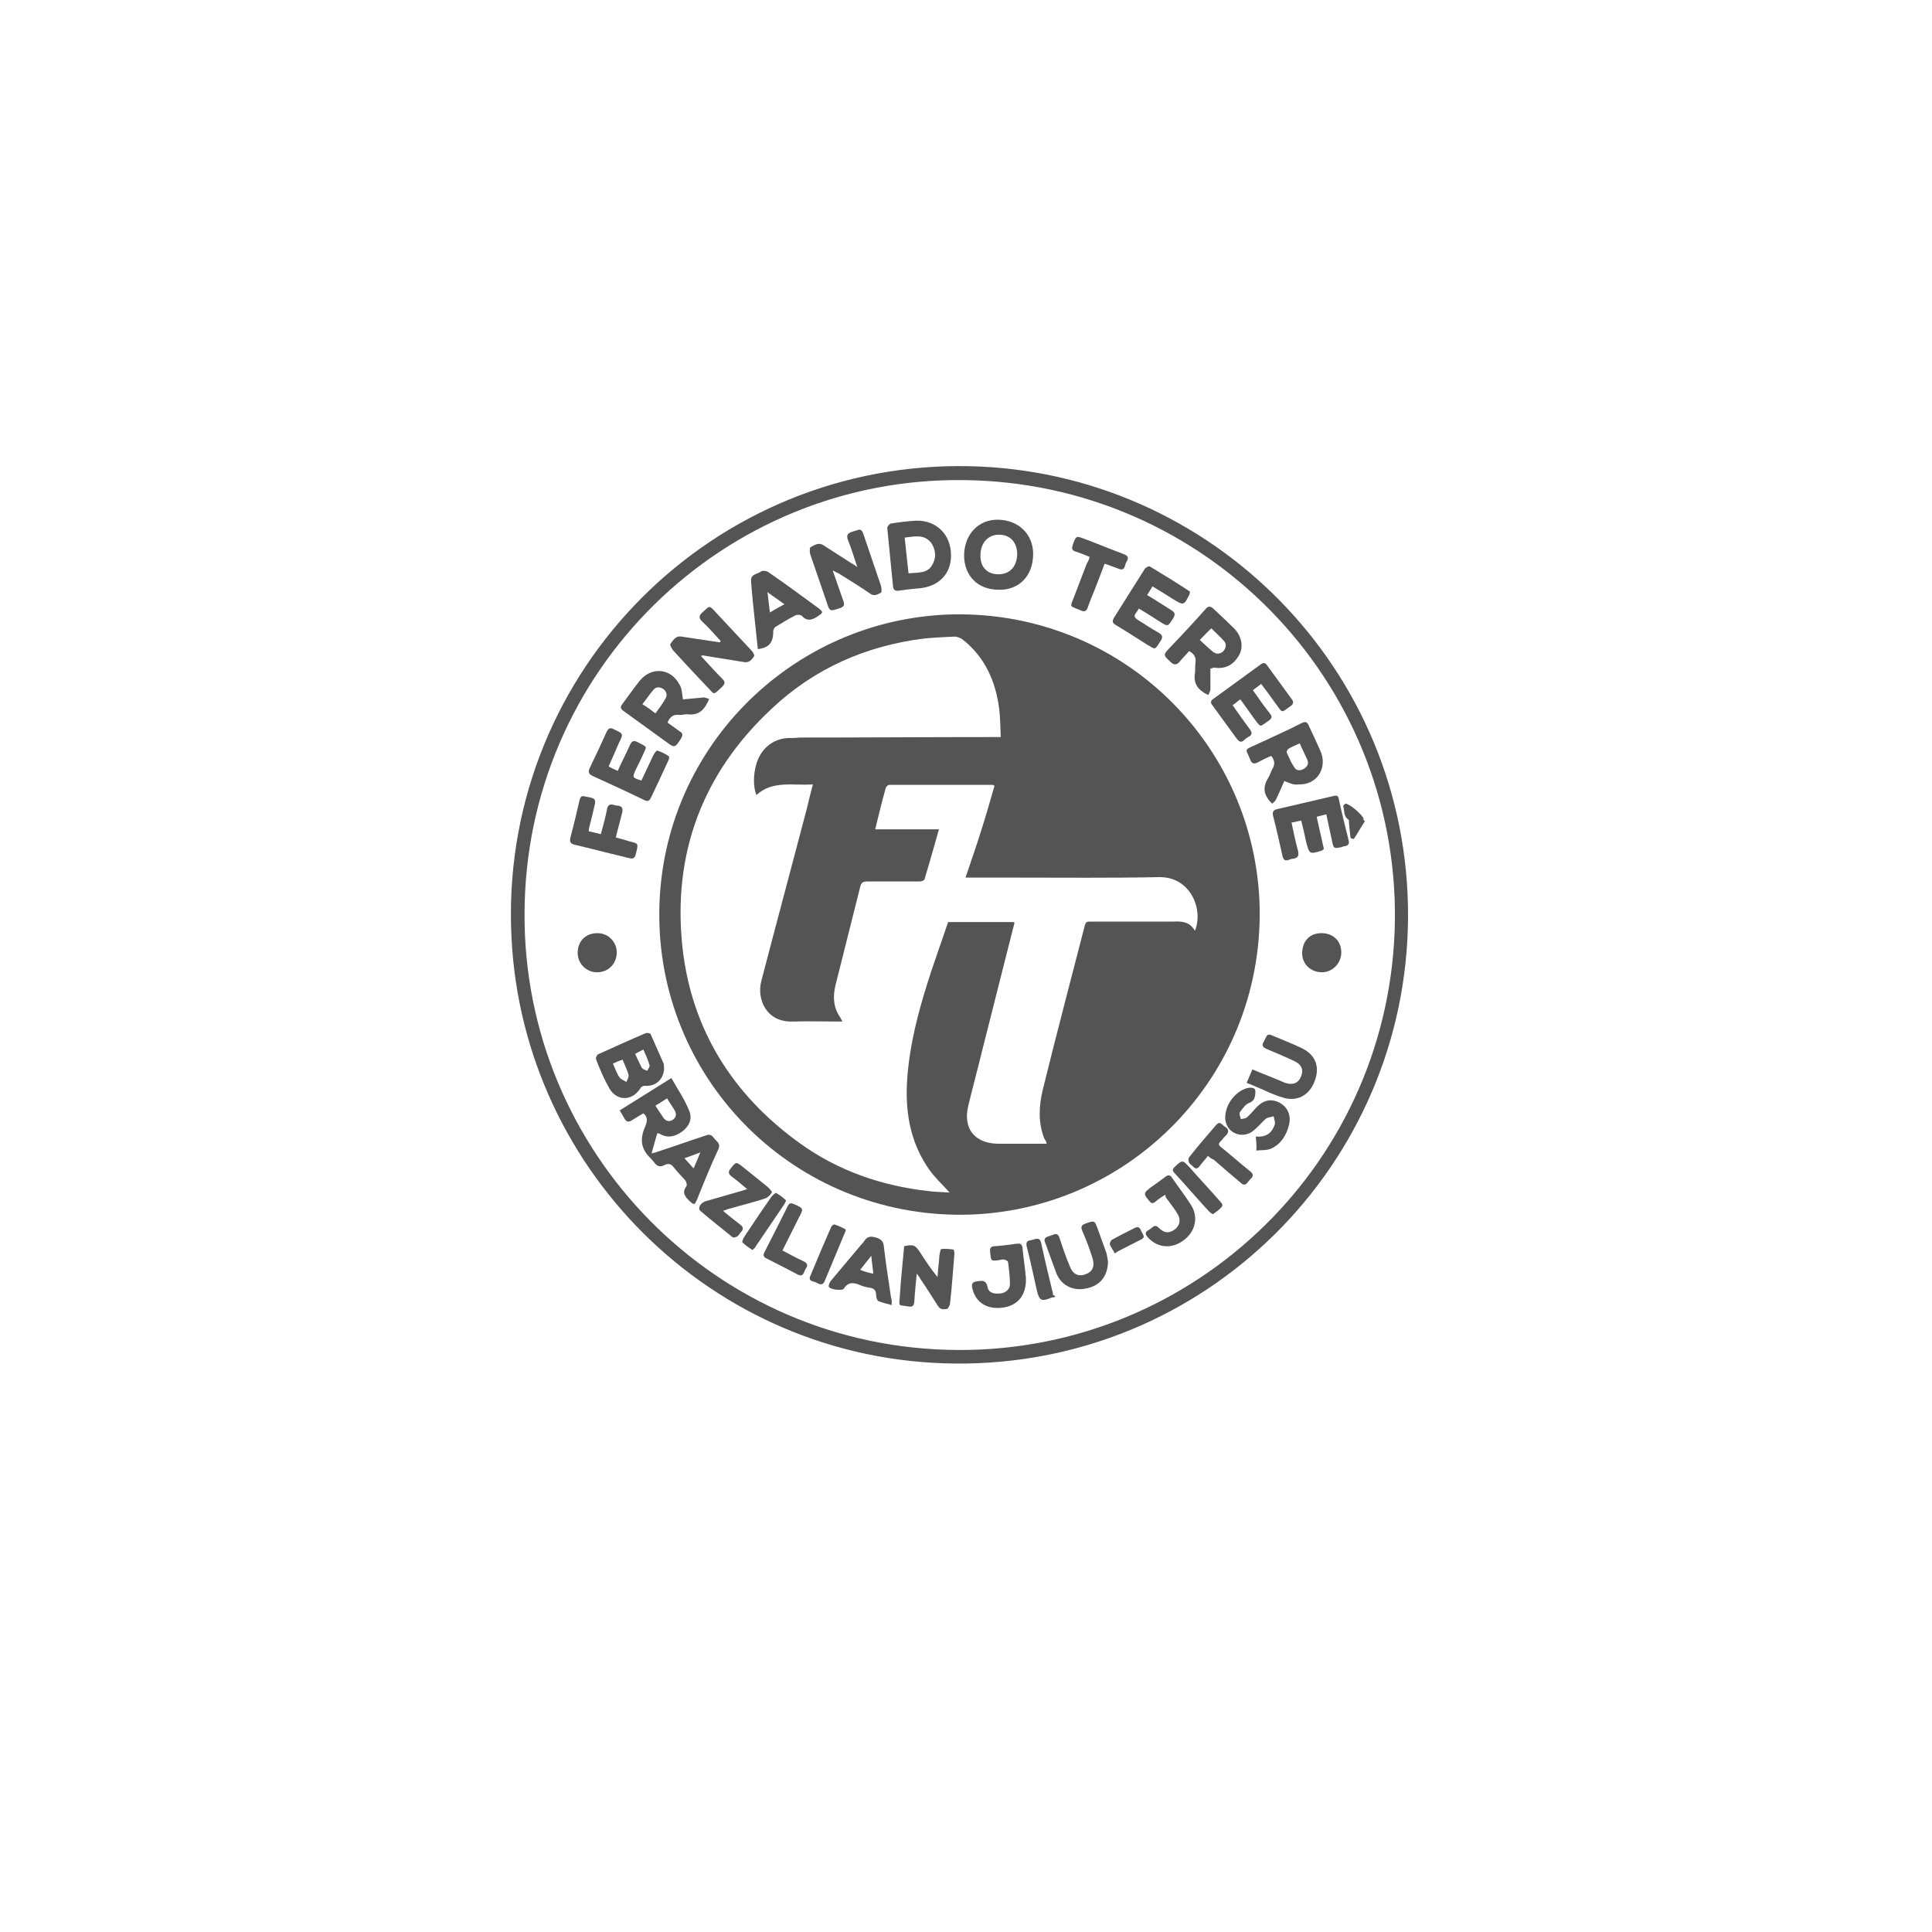 <?xml version="1.0" encoding="utf-8"?>
<!-- Generator: Adobe Illustrator 23.0.6, SVG Export Plug-In . SVG Version: 6.00 Build 0)  -->
<svg version="1.1" id="Layer_1" xmlns="http://www.w3.org/2000/svg" xmlns:xlink="http://www.w3.org/1999/xlink" x="0px" y="0px"
	 viewBox="0 0 400 400" style="enable-background:new 0 0 400 400;" xml:space="preserve">
<style type="text/css">
	.st0{display:none;}
	.st1{display:inline;}
	.st2{display:inline;fill:#545454;}
	.st3{fill:#545454;stroke:#545454;stroke-miterlimit:10;}
	.st4{fill:#545454;}
</style>
<g id="Terere" class="st0">
	<path class="st1" d="M198.5,97c49.9-0.1,91.4,39.7,92.5,90.4c1.1,51.3-39.6,93.6-90.9,94.4c-50.6,0.8-91.3-38.9-93.7-87.7
		C103.7,141.1,145.8,97.1,198.5,97z M108.1,189.2c-0.2,49.4,39.7,90.6,90.3,90.8c49.4,0.2,90.2-39.3,90.9-89.4
		c0.6-50.1-39.5-91.2-89.8-91.7C149.5,98.3,108.2,138.6,108.1,189.2z"/>
	<path class="st2" d="M108.1,189.2c0.2-50.6,41.4-90.8,91.3-90.3c50.3,0.5,90.4,41.6,89.8,91.7c-0.6,50.1-41.5,89.7-90.9,89.4
		C147.7,279.7,107.9,238.6,108.1,189.2z M197.4,102.4c-47.2,0.6-86.1,39.2-85.7,87.6c0.3,47.6,39.1,86.6,87.6,86.3
		c47.8-0.3,87.1-39.5,86.3-88.5C284.8,140.6,246,101.8,197.4,102.4z"/>
	<path class="st1" d="M197.4,102.4c48.6-0.6,87.4,38.2,88.2,85.4c0.8,48.9-38.5,88.2-86.3,88.5c-48.4,0.3-87.2-38.7-87.6-86.3
		C111.4,141.7,150.2,103,197.4,102.4z M197.6,125.3c-34.7,0.4-63.4,29.1-63.1,64.7c0.3,35.2,29.2,63.7,64.7,63.4
		c35.2-0.3,63.3-28.7,63.5-63.7C263,153.6,233.3,124.6,197.6,125.3z M133.2,230.5c1.1,0.9,0.7,1.9,0.3,2.7c-1.1,2.4-1,4.5,0.9,6.4
		c0.3,0.3,0.6,0.7,0.9,1c0.6,0.8,1.3,1,2.2,0.6c0.8-0.4,1.3-0.2,1.9,0.5c0.7,0.9,1.6,1.7,2.4,2.7c0.2,0.3,0.4,0.9,0.2,1.2
		c-0.9,1.4-0.2,2.2,0.7,3.1c0.9,0.8,1,0.8,1.5-0.3c1.5-3.5,2.9-7,4.4-10.4c0.6-1.3-0.4-1.7-0.9-2.4c-0.5-0.6-1-0.7-1.7-0.5
		c-3.3,1.2-6.7,2.3-10.1,3.4c-0.3,0.1-0.6,0.2-1.1,0.3c0.5-1.5,0.8-2.8,1.2-4.2c0.3,0.1,0.5,0.1,0.6,0.2c1.6,0.9,3.1,0.5,4.5-0.5
		c1.4-1.1,2.1-2.7,1.5-4.3c-1-2.3-2.4-4.5-3.7-6.8c-3.7,2.3-7.2,4.5-10.7,6.7c0.4,0.7,0.7,1.2,1,1.7c0.4,0.8,0.9,0.8,1.6,0.3
		C131.6,231.4,132.5,231,133.2,230.5z M265.9,161.7c1.1,0.4,2,0.9,3,0.9c3.9,0.2,6.2-3.5,4.5-7.1c-0.8-1.7-1.6-3.3-2.3-5
		c-0.3-0.7-0.7-1-1.5-0.6c-3.2,1.5-6.3,3-9.5,4.5c-2.7,1.2-2.1,0.8-1.1,3.2c0.3,0.7,0.7,0.8,1.4,0.5c1-0.5,2-0.9,2.9-1.4
		c0.7,0.9,0.9,1.7,0.3,2.6c-0.3,0.6-0.5,1.3-0.9,1.9c-1,1.5-1.1,3,0,4.5c0.2,0.3,0.5,0.6,0.8,0.9c0.3-0.3,0.6-0.6,0.8-0.9
		C264.8,164.2,265.4,162.9,265.9,161.7z M250.6,138.4c0.4,0,0.5,0,0.7,0c2.3,0.5,4.2-0.4,5.3-2.5c1-1.8,0.6-4-0.9-5.5
		c-1.4-1.4-3-2.8-4.4-4.2c-0.6-0.6-1-0.6-1.6,0.1c-2.4,2.7-4.9,5.3-7.4,8c-1.4,1.5-1.4,1.5,0.1,2.9c0.8,0.8,1.3,0.6,2-0.1
		c0.6-0.7,1.3-1.4,1.9-2.1c1.1,0.5,1.5,1.3,1.3,2.5c-0.1,0.7,0,1.4-0.1,2.1c-0.3,1.7,0.2,3,1.7,3.9c0.3,0.2,0.7,0.4,1.1,0.6
		c0.1-0.4,0.4-0.8,0.4-1.2C250.6,141.2,250.6,139.8,250.6,138.4z M141.4,144.8c-0.2-1.2-0.2-2.3-0.7-3.2c-1.7-3.3-5.8-3.5-8.2-0.6
		c-1.2,1.5-2.3,3.2-3.5,4.7c-0.5,0.6-0.5,1,0.2,1.5c2.9,2.1,5.8,4.2,8.7,6.3c1.9,1.4,1.9,1.4,3.2-0.6c0.4-0.7,0.4-1.1-0.3-1.5
		c-0.9-0.6-1.7-1.2-2.5-1.8c0.4-1.2,1.1-1.7,2.3-1.6c0.6,0,1.3-0.2,2-0.1c1.9,0.2,3.1-0.7,3.9-2.3c0.1-0.3,0.2-0.6,0.4-0.9
		c-0.4-0.1-0.7-0.3-1.1-0.3C144.3,144.5,142.8,144.6,141.4,144.8z M172.4,118.1c0.6,0.3,0.9,0.5,1.2,0.7c2.2,1.4,4.5,2.9,6.7,4.3
		c0.8,0.6,1.5,0.1,2.1-0.3c0.2-0.1,0.2-1,0-1.4c-1.2-3.6-2.5-7.3-3.7-10.9c-0.2-0.7-0.6-0.9-1.3-0.6c-0.3,0.1-0.6,0.3-1,0.3
		c-1.1,0.2-1.2,0.8-0.8,1.8c0.7,1.7,1.2,3.4,1.9,5.5c-0.7-0.4-1.1-0.6-1.4-0.9c-1.9-1.2-3.8-2.4-5.6-3.6c-1-0.7-1.9,0-2.7,0.4
		c-0.2,0.1-0.1,1.1,0,1.6c1.1,3.2,2.2,6.4,3.3,9.6c0.7,2.1,0.7,2.1,2.8,1.4c0.9-0.3,1-0.7,0.7-1.5
		C173.9,122.4,173.2,120.4,172.4,118.1z M149.2,132.7c0,0.1-0.1,0.2-0.1,0.2c-2.7-0.4-5.3-0.8-8-1.2c-1.2-0.2-1.7,0.8-2.3,1.5
		c-0.1,0.2,0.3,1,0.6,1.4c2.3,2.5,4.6,5.1,7,7.5c1.6,1.7,1.1,1.9,3.1,0c0.6-0.6,0.7-1,0.1-1.6c-1.5-1.6-3-3.2-4.5-4.8
		c0.2,0,0.4-0.1,0.5-0.1c2.9,0.5,5.8,0.9,8.6,1.4c1,0.2,1.5-0.6,1.9-1.2c0.1-0.2-0.2-0.9-0.5-1.2c-2.4-2.6-4.8-5.1-7.2-7.7
		c-1.8-1.9-1.4-1.5-3.1-0.1c-0.7,0.6-0.7,1.1,0,1.7C146.7,129.9,147.9,131.3,149.2,132.7z M126,158.7c0.7-1.6,1.4-3.2,2.1-4.7
		c0.9-2,1-1.9-1-2.9c-0.7-0.4-1.2-0.3-1.5,0.5c-1.1,2.5-2.3,5.1-3.5,7.5c-0.5,1-0.2,1.3,0.7,1.7c3.5,1.6,7,3.2,10.5,4.9
		c0.8,0.4,1.2,0.2,1.5-0.5c1.2-2.6,2.4-5.2,3.6-7.7c0.1-0.3,0.2-0.8,0.1-0.8c-0.8-0.5-1.6-0.9-2.4-1.2c-0.2-0.1-0.7,0.7-0.9,1.1
		c-0.8,1.7-1.6,3.4-2.4,5.1c-1.9-0.6-1.9-0.6-1.2-2.2c0.5-1.1,1-2.1,1.5-3.1c0.9-2,1.1-1.5-1-2.6c-0.9-0.5-1.3-0.2-1.7,0.6
		c-0.8,1.8-1.6,3.5-2.5,5.3C127.2,159.3,126.6,159,126,158.7z M238.6,121.4c1.5,0.9,2.8,1.7,4.1,2.5c2.3,1.4,2.3,1.4,3.5-1
		c0.1-0.1,0.1-0.3,0.1-0.5c-2.8-1.7-5.5-3.5-8.3-5.2c-0.2-0.1-0.9,0.2-1.1,0.5c-2.1,3.3-4.2,6.7-6.3,10c-0.5,0.7-0.4,1.1,0.3,1.6
		c2.1,1.3,4.3,2.6,6.4,4c2,1.3,1.6,1.2,2.9-0.7c0.5-0.8,0.4-1.2-0.4-1.7c-1.5-0.9-2.9-1.8-4.4-2.7c-0.6-0.4-0.8-0.8-0.3-1.4
		c0.2-0.2,0.4-0.5,0.6-0.9c1.6,1,3.2,2,4.8,3c1.2,0.7,1.1,0.7,2.3-1c0.6-1,0.2-1.3-0.6-1.8c-1.6-0.9-3.1-1.9-4.8-3
		C237.9,122.6,238.2,122.1,238.6,121.4z M274.6,168.6c0.4,1.9,0.8,3.7,1.3,5.6c0.3,1.5,0.4,1.6,1.9,1.2c0.2-0.1,0.4-0.1,0.7-0.2
		c0.8-0.1,1-0.6,0.8-1.3c-0.7-2.8-1.4-5.6-2-8.4c-0.2-0.7-0.5-0.9-1.1-0.7c-3.9,0.9-7.7,1.8-11.6,2.7c-0.9,0.2-1.1,0.6-0.9,1.5
		c0.7,2.7,1.3,5.4,1.9,8.1c0.2,0.9,0.6,1.2,1.4,0.9c0.2-0.1,0.4-0.2,0.7-0.2c1.3,0,1.4-0.6,1.1-1.8c-0.5-1.8-0.9-3.7-1.3-5.7
		c0.7-0.2,1.3-0.3,2-0.4c0.3,1.5,0.7,2.9,1,4.3c0.6,2.7,0.6,2.7,3.3,1.9c0.1,0,0.2-0.1,0.4-0.3c-0.5-2.2-1-4.4-1.5-6.7
		C273.3,168.9,273.9,168.8,274.6,168.6z M196.9,115c0-4.3-3-7.3-7.2-7.2c-1.8,0.1-3.5,0.3-5.3,0.6c-0.3,0-0.7,0.6-0.7,0.9
		c0.4,4.1,0.8,8.1,1.2,12.2c0.1,0.7,0.4,0.9,1.1,0.8c1.5-0.2,2.9-0.3,4.4-0.5C194.3,121.4,196.8,118.8,196.9,115z M261.1,141.6
		c1.1,1.5,2.1,2.8,3.1,4.2c1.4,1.9,1,1.8,3,0.4c0.7-0.5,0.7-0.9,0.2-1.5c-1.7-2.3-3.4-4.7-5.1-7c-0.3-0.5-0.6-0.7-1.2-0.2
		c-3.3,2.4-6.6,4.8-9.9,7.2c-0.6,0.4-0.6,0.8-0.2,1.3c1.7,2.3,3.4,4.7,5.1,7c0.5,0.6,0.9,0.8,1.5,0.2c0.3-0.2,0.5-0.5,0.8-0.6
		c0.9-0.5,0.9-1,0.3-1.7c-1.2-1.6-2.3-3.2-3.5-4.9c0.6-0.4,1-0.8,1.6-1.2c1,1.4,1.9,2.6,2.8,3.9c1.6,2.2,1.1,1.8,3.1,0.5
		c0.7-0.5,0.7-0.9,0.2-1.5c-1.2-1.6-2.3-3.2-3.5-4.8C260,142.4,260.5,142,261.1,141.6z M206.8,122.1c4.2,0,7.1-2.9,7.1-7.4
		c0-4.1-3-7.1-7.2-7.1c-4.1-0.1-7,3-7.1,7.3C199.6,119.2,202.4,122.1,206.8,122.1z M137.5,221c0-0.1,0-0.5-0.1-0.8
		c-0.9-2.1-1.7-4.1-2.7-6.1c-0.1-0.2-0.8-0.3-1-0.2c-3.3,1.4-6.6,2.9-9.9,4.4c-0.3,0.1-0.5,0.8-0.4,1c0.9,2,1.7,4.1,2.8,6.1
		c1.5,2.7,4.8,2.5,6.4-0.1c0.2-0.3,0.6-0.5,0.9-0.5C135.7,225,137.5,223.4,137.5,221z M156.9,134.4c2.3-0.3,3.1-1.3,3-3.3
		c0-0.4,0.3-1,0.6-1.3c1.3-0.8,2.6-1.6,4-2.3c0.3-0.2,1-0.1,1.3,0.1c1.1,1.1,2.2,0.9,3.3,0.1c1.2-0.8,1.3-0.9,0-1.8
		c-3.4-2.5-6.8-5-10.3-7.4c-0.3-0.2-1.1-0.3-1.4-0.1c-0.8,0.5-2.2,0.5-2.1,2c0.3,2.8,0.5,5.6,0.8,8.4
		C156.5,130.6,156.7,132.5,156.9,134.4z M189.8,263.7c0.4,0.5,0.6,0.7,0.8,1c1.2,1.9,2.5,3.8,3.7,5.7c0.5,0.8,1.3,0.7,1.9,0.6
		c0.3,0,0.6-0.7,0.6-1.2c0.3-3.4,0.6-6.8,0.9-10.2c0-0.3-0.1-0.9-0.2-0.9c-0.8-0.1-1.7-0.2-2.5-0.1c-0.2,0-0.3,0.8-0.4,1.3
		c-0.2,1.5-0.3,3-0.4,4.5c-1.4-1.7-2.5-3.4-3.6-5.1c-1-1.5-1.4-1.7-3.3-1.3c-0.3,3.5-0.7,6.9-0.9,10.4c-0.2,2.3-0.3,1.7,1.8,2.1
		c0.8,0.2,1.2-0.1,1.2-1C189.4,267.6,189.6,265.8,189.8,263.7z M260,235.3c0.1,1,0.1,1.9,0.2,2.9c1-0.1,2.2,0,3.1-0.4
		c2-1,3.2-2.8,3.7-5s-0.6-4.1-2.7-4.8c-1.5-0.5-2.7,0-3.8,1c-0.8,0.7-1.4,1.6-2.2,2.3c-0.3,0.3-0.9,0.3-1.3,0.4
		c-0.1-0.5-0.3-1.1-0.2-1.4c0.5-0.7,1-1.7,1.8-1.9c1.1-0.4,1.3-1,1.4-2s-0.3-1.2-1.1-1.2c-1.8,0.1-3.9,1.8-4.7,4
		c-0.5,1.4-0.7,2.8,0.1,4.1c1.1,1.8,3.5,2.2,5.3,0.8c0.9-0.7,1.6-1.7,2.6-2.5c0.4-0.3,1.1-0.3,1.6-0.5c0.1,0.6,0.4,1.3,0.2,1.8
		C263.3,234.6,262.1,235.5,260,235.3z M121.9,172.1c0-0.2,0-0.4,0-0.5c0.3-1.4,0.7-2.8,1-4.1c0.6-2.3,0.6-2.3-1.8-2.7
		c-0.7-0.1-1,0.1-1.1,0.7c-0.6,2.6-1.2,5.2-1.9,7.8c-0.2,0.9-0.1,1.3,0.9,1.5c3.4,0.8,6.8,1.7,10.2,2.5c2.2,0.6,2.2,0.5,2.7-1.7
		c0.2-0.8-0.1-1.1-0.8-1.3c-1.2-0.3-2.4-0.6-3.6-1c0.5-1.8,0.9-3.5,1.3-5.1c0.2-0.8,0.1-1.4-0.9-1.5c-0.3,0-0.7-0.2-1-0.2
		c-0.7-0.2-1,0-1.2,0.8c-0.4,1.8-0.9,3.5-1.3,5.3C123.5,172.5,122.7,172.3,121.9,172.1z M184.6,270.2c0-0.7,0-1.1,0-1.4
		c-0.5-3.6-1.1-7.2-1.5-10.7c-0.1-1.2-0.6-1.6-1.7-1.9c-1.1-0.3-1.8-0.2-2.4,0.8c-0.2,0.3-0.4,0.5-0.6,0.7c-2.1,2.5-4.2,5-6.3,7.5
		c-0.3,0.3-0.5,0.9-0.4,1.2c0.2,0.6,2.8,0.9,3.1,0.4c0.8-1.4,1.9-1.2,3.2-0.8c0.7,0.3,1.4,0.5,2.1,0.6c1,0.2,1.4,0.7,1.4,1.6
		c0,0.4,0.2,1,0.5,1.2C182.7,269.8,183.6,269.9,184.6,270.2z M258.1,224.2c0.8,0.4,1.5,0.7,2.1,1c1.7,0.7,3.4,1.6,5.2,2.1
		c3.1,0.9,5.6-0.4,6.7-3.4c1.1-2.9,0.2-5.4-2.7-6.8c-2-1-4.2-1.8-6.3-2.7c-0.6-0.3-0.9-0.1-1.1,0.5c-0.1,0.3-0.2,0.6-0.4,0.8
		c-0.4,0.8-0.3,1.3,0.6,1.6c1.9,0.7,3.8,1.6,5.7,2.5c1.4,0.7,1.9,1.8,1.4,3.1c-0.6,1.5-1.7,1.9-3.3,1.4c-0.6-0.2-1.1-0.5-1.7-0.7
		c-1.7-0.7-3.3-1.4-5.1-2.1C258.9,222.3,258.6,223.2,258.1,224.2z M229.4,261.3c-0.1-0.4-0.2-1.1-0.4-1.9c-0.6-1.7-1.2-3.3-1.8-5
		c-0.7-1.9-0.6-1.8-2.5-1.2c-0.9,0.3-1.1,0.7-0.7,1.6c0.8,1.9,1.4,3.7,2.1,5.6c0.6,1.7,0.1,2.7-1.4,3.3c-1.5,0.6-2.6,0-3.3-1.6
		c-0.7-1.9-1.5-3.8-2.1-5.8c-0.3-0.9-0.7-1.1-1.5-0.7c-0.3,0.1-0.6,0.2-0.9,0.3c-0.7,0.2-0.9,0.6-0.6,1.3c0.8,2.1,1.5,4.2,2.3,6.3
		c1,2.5,3.4,3.7,6,3.2C227.6,266.3,229.3,264.4,229.4,261.3z M149.7,250.7c0.6-0.2,1-0.4,1.4-0.5c2.4-0.7,4.9-1.3,7.3-2.1
		c0.5-0.2,1-0.7,1.3-1.2c0.1-0.2-0.4-0.8-0.8-1.1c-1.7-1.4-3.5-2.8-5.2-4.2c-1.4-1.2-1.4-1.1-2.5,0.3c-0.6,0.7-0.5,1.1,0.2,1.7
		c1.1,0.8,2,1.6,3.2,2.6c-1,0.3-1.9,0.6-2.7,0.8c-2,0.6-3.9,1.1-5.9,1.7c-1.1,0.3-1.8,1.5-1.1,2c2.2,1.8,4.4,3.6,6.6,5.4
		c0.2,0.2,0.8,0.1,1-0.1c0.3-0.2,0.5-0.6,0.8-0.9c0.6-0.6,0.5-1.1-0.2-1.6C152.1,252.6,151,251.7,149.7,250.7z M206.5,270.8
		c3.9,0,6.2-2.4,5.8-6.4c-0.2-2-0.5-4-0.7-6.1c-0.1-0.8-0.4-1.1-1.2-0.9c-1.4,0.2-2.9,0.4-4.4,0.5c-0.9,0.1-1.2,0.4-1.1,1.3
		c0.2,1.8,0.2,1.8,1.9,1.6c0.4,0,0.8-0.1,1.1-0.1s0.7,0.3,0.7,0.5c0.2,1.5,0.4,3.1,0.4,4.6c0,1-0.9,1.8-2,1.9s-2.3,0.1-2.6-1.2
		c-0.3-1.5-1.2-1.4-2.3-1.3c-1,0.1-1.1,0.6-0.9,1.4C201.9,269.2,203.8,270.8,206.5,270.8z M241.2,247.4c0.1,0.1,0.2,0.1,0.3,0.2
		c0.8,1.1,1.5,2.1,2.3,3.2c0.9,1.3,0.8,2.5-0.2,3.4c-1.2,1.1-2.3,1.1-3.5-0.2c-0.5-0.5-0.8-0.5-1.3-0.1c-0.3,0.3-0.7,0.5-1,0.7
		c-0.5,0.4-0.6,0.7-0.1,1.2c1.9,2.4,4.9,2.8,7.4,0.9c2.6-1.8,3.3-4.9,1.7-7.4c-1.3-1.9-2.6-3.7-3.9-5.6c-0.5-0.6-0.9-0.7-1.5-0.2
		c-0.9,0.7-1.9,1.4-2.9,2.1c-1.7,1.2-1.7,1.4-0.3,2.9c0.4,0.5,0.7,0.5,1.2,0.1C239.8,248.2,240.5,247.8,241.2,247.4z M225.6,115.3
		c-0.2,0.5-0.3,0.8-0.5,1.2c-0.9,2.3-1.7,4.5-2.6,6.8c-0.9,2.4-1.2,1.8,1.4,2.9c0.7,0.3,1.1,0.2,1.4-0.6c0.4-1.2,0.9-2.4,1.4-3.6
		c0.7-1.8,1.4-3.7,2.1-5.5c1.1,0.4,2,0.8,3,1.1c0.6,0.3,1,0.1,1.2-0.6c0.1-0.3,0.2-0.7,0.4-1c0.5-0.8,0.1-1.2-0.7-1.5
		c-2.7-1-5.3-2-8-3.1c-1.9-0.7-1.9-0.7-2.5,1.2v0.1c-0.3,0.7-0.1,1.1,0.6,1.3C223.7,114.5,224.6,114.9,225.6,115.3z M250.1,239.3
		c0.4,0.3,0.7,0.6,1,0.8c1.9,1.6,3.8,3.2,5.6,4.8c0.6,0.5,1,0.5,1.4-0.1c0.2-0.2,0.4-0.5,0.6-0.7c0.7-0.7,0.6-1.1-0.2-1.7
		c-2-1.6-3.9-3.3-5.9-4.9c-0.5-0.4-0.6-0.7-0.1-1.2c0.4-0.4,0.6-0.8,1-1.1c0.8-0.8,0.7-1.4-0.2-2c-0.5-0.3-1-1.2-1.7-0.3
		c-1.9,2.3-3.8,4.5-5.6,6.7c-0.2,0.2-0.1,0.8,0,1.1s0.6,0.5,0.8,0.8c0.5,0.6,1,0.4,1.4-0.1C248.9,240.7,249.5,240.1,250.1,239.3z
		 M162,258.9c1.2-2.4,2.3-4.6,3.4-6.8c1-1.9,0.9-1.9-1-2.8c-0.7-0.3-1-0.2-1.3,0.4c-1.6,3.2-3.2,6.3-4.8,9.5
		c-0.4,0.7-0.2,1.1,0.5,1.4c2.1,1,4.1,2,6.2,3.2c1.4,0.8,1.4-0.5,1.8-1.1c0.5-0.8,0.3-1.2-0.5-1.6
		C164.8,260.4,163.5,259.7,162,258.9z M273.6,193.2c-2.4,0-4,1.7-4,4.2c0,2.2,1.9,3.9,4.1,3.9s4-1.9,4-4.1
		C277.7,194.8,276,193.2,273.6,193.2z M123.7,193.2c-2.5,0-4.2,1.7-4.1,4.1c0,2.2,1.8,4,4,4c2.4,0,4.1-1.8,4.1-4.2
		C127.6,194.9,125.9,193.2,123.7,193.2z M155.8,258.8c0.3-0.3,0.6-0.5,0.7-0.8c2-2.9,3.9-5.8,5.9-8.7c0.2-0.2,0.4-0.7,0.3-0.8
		c-0.6-0.6-1.3-1.1-2-1.5c-0.2-0.1-0.8,0.5-1,0.8c-1.9,2.7-3.7,5.4-5.5,8.1c-0.3,0.4-0.6,1.1-0.5,1.3
		C154.3,257.8,155,258.2,155.8,258.8z M175.1,254.8c-0.1-0.2-0.1-0.4-0.2-0.5c-0.7-0.3-1.4-0.6-2.1-0.9c-0.2,0-0.5,0.3-0.6,0.5
		c-1.4,3.4-2.8,6.7-4.3,10.1c-0.3,0.6-0.1,1,0.5,1.2c0.3,0.1,0.7,0.2,1,0.4c0.8,0.4,1.2,0.2,1.5-0.6c1.3-3.2,2.7-6.4,4-9.6
		C174.9,255.2,175,255,175.1,254.8z M218.5,268.5c-0.1-0.1-0.3-0.3-0.4-0.4c0-0.2-0.1-0.5-0.1-0.7c-0.8-3.3-1.6-6.6-2.3-9.9
		c-0.2-1-0.7-1.2-1.5-0.9c-0.8,0.3-1.9,0-1.5,1.6c0.8,3,1.4,6.1,2.1,9.1c0.5,2,1,2.3,2.9,1.4C217.9,268.6,218.2,268.5,218.5,268.5z
		 M251.1,251.4c0.4-0.3,0.8-0.6,1.1-0.9c1.1-1,1.1-1,0.2-2.1c-2-2.3-4-4.5-6.1-6.8c-1.5-1.6-1.5-1.6-3.1-0.1c-0.5,0.5-0.5,0.8,0,1.3
		c2.4,2.6,4.7,5.3,7.1,7.9C250.5,251,250.7,251.2,251.1,251.4z M230.8,259.5c0.3-0.2,0.4-0.2,0.6-0.3c1.6-0.8,3.3-1.7,4.9-2.5
		c1.1-0.5,0.3-1.2,0-1.7c-0.2-0.6-0.5-1.2-1.3-0.7c-1.6,0.8-3.2,1.6-4.8,2.5c-0.2,0.1-0.5,0.7-0.4,1
		C230,258.3,230.4,258.9,230.8,259.5z M282.6,170c-0.1,0-0.1-0.1-0.2-0.1c0-0.1,0-0.2,0-0.3c-0.1-0.7-3-3.2-3.7-3.1
		c-0.2,0-0.6,0.4-0.5,0.5c0.3,0.9,0,2.1,1.1,2.8c0.1,0.1,0.1,0.5,0.1,0.8c0.1,1,0.2,1.9,0.3,2.9c0,0.1,0.6,0.3,0.7,0.3
		C281,172.4,281.8,171.2,282.6,170z"/>
	<path class="st2" d="M197.6,125.3c35.7-0.7,65.4,28.3,65.2,64.5c-0.2,35-28.3,63.4-63.5,63.7c-35.6,0.3-64.4-28.2-64.7-63.4
		C134.2,154.4,162.9,125.7,197.6,125.3z M199.4,251.5c34.1-0.5,62-28.4,61.3-63.5c-0.7-33.9-28.6-61.5-63.4-60.8
		c-33.6,0.6-61.3,28.2-60.9,62.9C136.9,224.2,164.7,251.9,199.4,251.5z"/>
	<path class="st2" d="M133.2,230.5c-0.7,0.4-1.5,0.9-2.3,1.4c-0.7,0.5-1.2,0.4-1.6-0.3c-0.3-0.5-0.6-1.1-1-1.7
		c3.5-2.2,7-4.4,10.7-6.7c1.3,2.3,2.8,4.5,3.7,6.8c0.7,1.6,0,3.2-1.5,4.3c-1.4,1-2.9,1.4-4.5,0.5c-0.1-0.1-0.3-0.1-0.6-0.2
		c-0.4,1.3-0.8,2.7-1.2,4.2c0.5-0.1,0.8-0.2,1.1-0.3c3.4-1.1,6.7-2.3,10.1-3.4c0.7-0.3,1.2-0.2,1.7,0.5s1.5,1.1,0.9,2.4
		c-1.6,3.4-3,6.9-4.4,10.4c-0.5,1.1-0.6,1.1-1.5,0.3c-0.9-0.9-1.7-1.7-0.7-3.1c0.2-0.2,0-0.9-0.2-1.2c-0.8-0.9-1.6-1.7-2.4-2.7
		c-0.5-0.7-1.1-0.9-1.9-0.5c-0.9,0.5-1.6,0.3-2.2-0.6c-0.3-0.4-0.6-0.7-0.9-1c-1.9-1.9-2-4-0.9-6.4
		C133.9,232.4,134.3,231.4,133.2,230.5z M135.7,228.9c0.6,1,1.2,1.8,1.7,2.6c0.5,0.6,1.1,0.8,1.8,0.4c0.7-0.4,0.9-1.1,0.6-1.8
		c-0.5-0.9-1.1-1.7-1.7-2.7C137.3,227.9,136.6,228.4,135.7,228.9z M141.7,239.8c0.7,0.8,1.3,1.4,1.9,2.1c0.5-1.1,0.9-2.1,1.4-3.3
		C143.9,239,142.9,239.4,141.7,239.8z"/>
	<path class="st2" d="M265.9,161.7c-0.5,1.2-1.1,2.5-1.7,3.8c-0.2,0.4-0.5,0.6-0.8,0.9c-0.3-0.3-0.6-0.6-0.8-0.9
		c-1.1-1.5-1-2.9,0-4.5c0.4-0.6,0.5-1.3,0.9-1.9c0.5-0.9,0.4-1.7-0.3-2.6c-1,0.4-2,0.9-2.9,1.4c-0.7,0.3-1.1,0.2-1.4-0.5
		c-0.9-2.4-1.6-2,1.1-3.2c3.2-1.5,6.4-2.9,9.5-4.5c0.8-0.4,1.2-0.2,1.5,0.6c0.8,1.7,1.6,3.4,2.3,5c1.7,3.6-0.6,7.3-4.5,7.1
		C267.9,162.6,267,162.1,265.9,161.7z M269.1,153.9c-0.9,0.4-1.6,0.7-2.3,1.1c-0.2,0.1-0.5,0.6-0.4,0.8c0.5,1.1,0.9,2.1,1.6,3.1
		c0.4,0.7,1.2,0.7,1.9,0.3c0.7-0.4,1.1-1,0.8-1.8C270.2,156.2,269.6,155.1,269.1,153.9z"/>
	<path class="st2" d="M250.6,138.4c0,1.4,0,2.8,0,4.3c0,0.4-0.3,0.8-0.4,1.2c-0.4-0.2-0.7-0.3-1.1-0.6c-1.4-0.9-2-2.2-1.7-3.9
		c0.1-0.7,0-1.4,0.1-2.1c0.2-1.1-0.2-1.9-1.3-2.5c-0.6,0.7-1.3,1.4-1.9,2.1c-0.6,0.8-1.2,0.9-2,0.1c-1.5-1.4-1.5-1.4-0.1-2.9
		c2.5-2.6,5-5.3,7.4-8c0.6-0.7,1-0.6,1.6-0.1c1.5,1.4,3,2.8,4.4,4.2c1.5,1.6,1.9,3.8,0.9,5.5c-1.2,2.1-3,2.9-5.3,2.5
		C251.1,138.3,251,138.4,250.6,138.4z M248.4,132.5c1,0.9,1.8,1.7,2.8,2.5c0.7,0.5,1.4,0.4,2-0.1c0.6-0.6,0.8-1.4,0.3-2.1
		c-0.8-0.9-1.8-1.8-2.7-2.7C249.9,130.9,249.3,131.6,248.4,132.5z"/>
	<path class="st2" d="M141.4,144.8c1.4-0.1,2.9-0.3,4.3-0.4c0.3,0,0.7,0.2,1.1,0.3c-0.1,0.3-0.2,0.6-0.4,0.9c-0.8,1.6-2,2.5-3.9,2.3
		c-0.6-0.1-1.3,0.2-2,0.1c-1.1-0.1-1.8,0.4-2.3,1.6c0.8,0.6,1.7,1.2,2.5,1.8c0.7,0.4,0.7,0.8,0.3,1.5c-1.3,2-1.3,2-3.2,0.6
		c-2.9-2.1-5.8-4.2-8.7-6.3c-0.7-0.5-0.7-0.9-0.2-1.5c1.2-1.6,2.3-3.2,3.5-4.7c2.4-3,6.4-2.7,8.2,0.6
		C141.2,142.4,141.2,143.6,141.4,144.8z M135.7,147.7c0.8-1.1,1.5-2,2.1-3.1c0.4-0.7,0.2-1.4-0.4-1.9c-0.7-0.5-1.5-0.6-2.1,0.1
		c-0.8,0.9-1.5,2-2.3,3C134,146.4,134.8,147,135.7,147.7z"/>
	<path class="st2" d="M172.4,118.1c0.8,2.3,1.5,4.3,2.2,6.3c0.3,0.8,0.2,1.2-0.7,1.5c-2.1,0.7-2.1,0.8-2.8-1.4
		c-1.1-3.2-2.2-6.4-3.3-9.6c-0.2-0.5-0.2-1.5,0-1.6c0.8-0.4,1.6-1.1,2.7-0.4c1.9,1.2,3.7,2.4,5.6,3.6c0.4,0.2,0.8,0.5,1.4,0.9
		c-0.7-2-1.2-3.8-1.9-5.5c-0.4-1-0.2-1.5,0.8-1.8c0.3-0.1,0.7-0.2,1-0.3c0.7-0.3,1-0.1,1.3,0.6c1.2,3.6,2.5,7.3,3.7,10.9
		c0.1,0.4,0.2,1.3,0,1.4c-0.6,0.3-1.3,0.8-2.1,0.3c-2.2-1.5-4.4-2.9-6.7-4.3C173.3,118.6,173,118.4,172.4,118.1z"/>
	<path class="st2" d="M149.2,132.7c-1.3-1.4-2.5-2.8-3.9-4.1c-0.6-0.6-0.6-1.1,0-1.7c1.7-1.4,1.3-1.9,3.1,0.1
		c2.4,2.6,4.8,5.1,7.2,7.7c0.3,0.3,0.7,1,0.5,1.2c-0.4,0.6-0.9,1.3-1.9,1.2c-2.9-0.5-5.8-0.9-8.6-1.4c-0.1,0-0.2,0-0.5,0.1
		c1.6,1.7,3,3.3,4.5,4.8c0.6,0.6,0.5,1-0.1,1.6c-2,1.9-1.5,1.6-3.1,0c-2.4-2.5-4.7-5-7-7.5c-0.3-0.4-0.8-1.2-0.6-1.4
		c0.6-0.7,1-1.7,2.3-1.5c2.7,0.4,5.3,0.8,8,1.2C149.1,132.8,149.2,132.8,149.2,132.7z"/>
	<path class="st2" d="M126,158.7c0.6,0.3,1.2,0.6,1.9,0.9c0.8-1.8,1.7-3.5,2.5-5.3c0.4-0.9,0.8-1.1,1.7-0.6c2.1,1.1,1.8,0.7,1,2.6
		c-0.5,1.1-1,2.1-1.5,3.1c-0.7,1.6-0.7,1.6,1.2,2.2c0.8-1.7,1.6-3.4,2.4-5.1c0.2-0.4,0.7-1.2,0.9-1.1c0.9,0.3,1.7,0.7,2.4,1.2
		c0.1,0.1,0,0.6-0.1,0.8c-1.2,2.6-2.4,5.2-3.6,7.7c-0.4,0.8-0.7,0.9-1.5,0.5c-3.5-1.7-7-3.3-10.5-4.9c-0.9-0.4-1.1-0.8-0.7-1.7
		c1.2-2.5,2.4-5,3.5-7.5c0.4-0.8,0.8-0.9,1.5-0.5c2,0.9,2,0.9,1,2.9C127.4,155.6,126.7,157.1,126,158.7z"/>
	<path class="st2" d="M238.6,121.4c-0.4,0.7-0.7,1.2-1.1,1.8c1.7,1,3.2,2,4.8,3c0.8,0.5,1.2,0.8,0.6,1.8c-1.1,1.7-1.1,1.7-2.3,1
		c-1.6-1-3.1-2-4.8-3c-0.2,0.3-0.4,0.6-0.6,0.9c-0.5,0.6-0.3,1,0.3,1.4c1.5,0.9,2.9,1.9,4.4,2.7c0.8,0.5,0.9,0.9,0.4,1.7
		c-1.3,1.9-0.9,1.9-2.9,0.7c-2.1-1.3-4.2-2.7-6.4-4c-0.7-0.4-0.8-0.8-0.3-1.6c2.1-3.3,4.2-6.7,6.3-10c0.2-0.3,0.9-0.7,1.1-0.5
		c2.8,1.7,5.6,3.4,8.3,5.2c-0.1,0.2-0.1,0.4-0.1,0.5c-1.2,2.4-1.2,2.4-3.5,1C241.4,123.1,240.1,122.3,238.6,121.4z"/>
	<path class="st2" d="M274.6,168.6c-0.7,0.2-1.3,0.3-2,0.5c0.5,2.3,1,4.5,1.5,6.7c-0.2,0.1-0.3,0.2-0.4,0.3
		c-2.6,0.8-2.6,0.8-3.3-1.9c-0.3-1.4-0.6-2.8-1-4.3c-0.7,0.1-1.2,0.3-2,0.4c0.4,2,0.8,3.8,1.3,5.7c0.3,1.1,0.1,1.7-1.1,1.8
		c-0.2,0-0.4,0.1-0.7,0.2c-0.8,0.3-1.2,0.1-1.4-0.9c-0.6-2.7-1.2-5.4-1.9-8.1c-0.2-0.8-0.1-1.3,0.9-1.5c3.9-0.9,7.7-1.8,11.6-2.7
		c0.7-0.2,1,0,1.1,0.7c0.6,2.8,1.3,5.6,2,8.4c0.2,0.7,0,1.2-0.8,1.3c-0.2,0-0.4,0.1-0.7,0.2c-1.5,0.3-1.6,0.3-1.9-1.2
		C275.4,172.4,275,170.5,274.6,168.6z"/>
	<path class="st2" d="M196.9,115c0,3.8-2.5,6.4-6.5,6.8c-1.5,0.1-2.9,0.3-4.4,0.5c-0.7,0.1-1-0.2-1.1-0.8c-0.4-4.1-0.8-8.1-1.2-12.2
		c0-0.3,0.4-0.8,0.7-0.9c1.8-0.3,3.5-0.5,5.3-0.6C193.9,107.7,196.9,110.7,196.9,115z M187.3,111.3c0.3,2.5,0.5,4.9,0.8,7.4
		c2-0.2,4,0.1,5-1.9c0.8-1.5,0.6-3-0.3-4.4C191.3,110.5,189.3,111.1,187.3,111.3z"/>
	<path class="st2" d="M261.1,141.6c-0.6,0.5-1.1,0.8-1.7,1.3c1.2,1.7,2.3,3.3,3.5,4.8c0.5,0.6,0.5,1-0.2,1.5c-2,1.3-1.5,1.6-3.1-0.5
		c-0.9-1.3-1.8-2.5-2.8-3.9c-0.6,0.4-1,0.8-1.6,1.2c1.2,1.7,2.3,3.3,3.5,4.9c0.6,0.8,0.6,1.3-0.3,1.7c-0.3,0.2-0.6,0.4-0.8,0.6
		c-0.6,0.6-1,0.4-1.5-0.2c-1.7-2.3-3.4-4.7-5.1-7c-0.4-0.5-0.4-0.9,0.2-1.3c3.3-2.4,6.6-4.8,9.9-7.2c0.6-0.4,0.9-0.2,1.2,0.2
		c1.7,2.3,3.4,4.7,5.1,7c0.5,0.6,0.4,1.1-0.2,1.5c-2,1.4-1.6,1.5-3-0.4C263.2,144.4,262.2,143,261.1,141.6z"/>
	<path class="st2" d="M206.8,122.1c-4.4,0-7.2-2.9-7.2-7.2c0.1-4.3,3-7.4,7.1-7.3c4.2,0.1,7.2,3,7.2,7.1
		C213.9,119.2,211,122.2,206.8,122.1z M206.7,118.9c2.4,0,3.8-1.6,3.9-4.1c0-2.5-1.4-4.1-3.8-4.1c-2.2,0-3.8,1.7-3.8,4.2
		C202.9,117.4,204.4,118.9,206.7,118.9z"/>
	<path class="st2" d="M137.5,221c0,2.5-1.8,4-4,3.8c-0.3,0-0.8,0.2-0.9,0.5c-1.6,2.6-4.8,2.8-6.4,0.1c-1.1-1.9-2-4-2.8-6.1
		c-0.1-0.3,0.2-0.9,0.4-1c3.3-1.5,6.6-3,9.9-4.4c0.3-0.1,0.9,0,1,0.2c0.9,2,1.8,4.1,2.7,6.1C137.5,220.5,137.4,220.8,137.5,221z
		 M126.9,220.2c0.5,1.1,0.8,2.1,1.4,2.9c0.3,0.4,0.9,0.6,1.4,0.9c0.2-0.5,0.6-1.2,0.4-1.6c-0.3-1-0.8-2-1.2-3
		C128.2,219.6,127.6,219.9,126.9,220.2z M131.5,218.2c0.5,1,0.9,2,1.4,2.9c0.2,0.3,0.7,0.4,1.1,0.6c0.2-0.4,0.5-0.8,0.5-1.1
		c-0.3-1.1-0.8-2.2-1.3-3.3C132.4,217.7,132,217.9,131.5,218.2z"/>
	<path class="st2" d="M156.9,134.4c-0.2-1.9-0.4-3.8-0.6-5.7c-0.3-2.8-0.6-5.6-0.8-8.4c-0.1-1.5,1.3-1.4,2.1-2
		c0.3-0.2,1.1-0.1,1.4,0.1c3.5,2.4,6.9,4.9,10.3,7.4c1.2,0.9,1.2,1,0,1.8s-2.2,1.1-3.3-0.1c-0.2-0.2-0.9-0.3-1.3-0.1
		c-1.4,0.7-2.7,1.5-4,2.3c-0.4,0.2-0.7,0.8-0.6,1.3C160,133.1,159.2,134.1,156.9,134.4z M158.9,122.6c0.2,1.5,0.3,2.8,0.5,4.2
		c1-0.6,1.9-1.1,3-1.7C161.2,124.2,160.1,123.5,158.9,122.6z"/>
	<path class="st2" d="M189.8,263.7c-0.2,2.1-0.4,3.9-0.5,5.8c-0.1,0.9-0.4,1.1-1.2,1c-2.1-0.4-2,0.2-1.8-2.1c0.2-3.5,0.6-7,0.9-10.4
		c2-0.4,2.3-0.2,3.3,1.3c1.1,1.7,2.2,3.4,3.6,5.1c0.1-1.5,0.3-3,0.4-4.5c0.1-0.5,0.2-1.3,0.4-1.3c0.8-0.1,1.7,0,2.5,0.1
		c0.1,0,0.2,0.6,0.2,0.9c-0.3,3.4-0.5,6.8-0.9,10.2c0,0.4-0.4,1.1-0.6,1.2c-0.7,0.1-1.4,0.2-1.9-0.6c-1.2-1.9-2.4-3.8-3.7-5.7
		C190.4,264.4,190.2,264.2,189.8,263.7z"/>
	<path class="st2" d="M260,235.3c2.1,0.2,3.3-0.7,3.9-2.4c0.2-0.5-0.1-1.2-0.2-1.8c-0.5,0.2-1.2,0.2-1.6,0.5
		c-0.9,0.8-1.6,1.7-2.6,2.5c-1.7,1.4-4.2,1-5.3-0.8c-0.8-1.3-0.6-2.7-0.1-4.1c0.8-2.1,2.9-3.9,4.7-4c0.9,0,1.2,0.2,1.1,1.2
		s-0.3,1.6-1.4,2c-0.7,0.3-1.3,1.2-1.8,1.9c-0.2,0.3,0.1,0.9,0.2,1.4c0.4-0.1,1-0.1,1.3-0.4c0.8-0.7,1.5-1.6,2.2-2.3
		c1.1-1,2.3-1.5,3.8-1c2.1,0.7,3.2,2.6,2.7,4.8c-0.5,2.1-1.6,4-3.7,5c-0.9,0.4-2.1,0.3-3.1,0.4C260.2,237.3,260.1,236.4,260,235.3z"
		/>
	<path class="st2" d="M121.9,172.1c0.8,0.2,1.6,0.4,2.5,0.6c0.5-1.9,1-3.6,1.3-5.3c0.2-0.8,0.6-0.9,1.2-0.8c0.3,0.1,0.7,0.2,1,0.2
		c1,0.1,1.1,0.7,0.9,1.5c-0.4,1.7-0.9,3.3-1.3,5.1c1.3,0.3,2.4,0.7,3.6,1c0.8,0.2,1,0.4,0.8,1.3c-0.5,2.3-0.5,2.3-2.7,1.7
		c-3.4-0.8-6.8-1.7-10.2-2.5c-0.9-0.2-1.1-0.6-0.9-1.5c0.7-2.6,1.3-5.2,1.9-7.8c0.2-0.7,0.5-0.9,1.1-0.7c2.3,0.4,2.4,0.4,1.8,2.7
		c-0.3,1.4-0.7,2.8-1,4.1C121.9,171.7,121.9,171.8,121.9,172.1z"/>
	<path class="st2" d="M184.6,270.2c-1.1-0.3-1.9-0.5-2.7-0.8c-0.3-0.1-0.5-0.8-0.5-1.2c0-1-0.4-1.5-1.4-1.6
		c-0.7-0.1-1.4-0.3-2.1-0.6c-1.2-0.5-2.3-0.6-3.2,0.8c-0.3,0.5-2.9,0.2-3.1-0.4c-0.1-0.3,0.2-0.9,0.4-1.2c2.1-2.5,4.2-5,6.3-7.5
		c0.2-0.2,0.4-0.4,0.6-0.7c0.6-1,1.3-1.1,2.4-0.8c1.1,0.3,1.6,0.8,1.7,1.9c0.4,3.6,1,7.2,1.5,10.7
		C184.7,269.2,184.6,269.6,184.6,270.2z M180.8,263.7c-0.1-1.3-0.3-2.3-0.4-3.7c-0.9,1.1-1.6,2-2.3,2.9
		C179,263.3,179.8,263.5,180.8,263.7z"/>
	<path class="st2" d="M258.1,224.2c0.4-1,0.8-1.8,1.2-2.8c1.8,0.8,3.5,1.4,5.1,2.1c0.6,0.2,1.1,0.5,1.7,0.7c1.6,0.5,2.7,0.1,3.3-1.4
		c0.5-1.3,0.1-2.4-1.4-3.1c-1.9-0.9-3.8-1.7-5.7-2.5c-1-0.4-1.1-0.9-0.6-1.6c0.1-0.3,0.3-0.6,0.4-0.8c0.2-0.6,0.6-0.7,1.1-0.5
		c2.1,0.9,4.2,1.7,6.3,2.7c2.9,1.4,3.8,3.9,2.7,6.8c-1.1,3-3.7,4.4-6.7,3.4c-1.8-0.5-3.5-1.4-5.2-2.1
		C259.6,224.8,258.9,224.5,258.1,224.2z"/>
	<path class="st2" d="M229.4,261.3c-0.1,3.1-1.8,5-4.7,5.5c-2.6,0.5-5-0.7-6-3.2c-0.8-2.1-1.5-4.2-2.3-6.3c-0.3-0.7-0.1-1.1,0.6-1.3
		c0.3-0.1,0.6-0.2,0.9-0.3c0.8-0.4,1.2-0.2,1.5,0.7c0.6,1.9,1.3,3.9,2.1,5.8c0.6,1.6,1.8,2.2,3.3,1.6c1.4-0.5,1.9-1.6,1.4-3.3
		c-0.6-1.9-1.3-3.8-2.1-5.6c-0.4-0.9-0.2-1.3,0.7-1.6c1.8-0.6,1.8-0.7,2.5,1.2c0.6,1.7,1.2,3.3,1.8,5
		C229.2,260.1,229.4,260.9,229.4,261.3z"/>
	<path class="st2" d="M149.7,250.7c1.2,1,2.3,1.9,3.5,2.8c0.7,0.5,0.8,1,0.2,1.6c-0.3,0.3-0.4,0.7-0.8,0.9c-0.3,0.2-0.8,0.3-1,0.1
		c-2.2-1.8-4.5-3.6-6.6-5.4c-0.6-0.5,0-1.7,1.1-2c2-0.6,3.9-1.1,5.9-1.7c0.8-0.2,1.7-0.5,2.7-0.8c-1.2-1-2.1-1.8-3.2-2.6
		c-0.7-0.5-0.8-1-0.2-1.7c1.1-1.4,1.1-1.4,2.5-0.3c1.7,1.4,3.5,2.8,5.2,4.2c0.3,0.3,0.9,0.9,0.8,1.1c-0.3,0.5-0.8,1-1.3,1.2
		c-2.4,0.8-4.9,1.4-7.3,2.1C150.7,250.3,150.3,250.5,149.7,250.7z"/>
	<path class="st2" d="M206.5,270.8c-2.7,0-4.6-1.5-5.2-4.1c-0.2-0.8,0-1.3,0.9-1.4c1.2-0.2,2-0.3,2.3,1.3c0.3,1.2,1.5,1.3,2.6,1.2
		c1.1-0.1,2-0.9,2-1.9c0-1.5-0.2-3.1-0.4-4.6c0-0.2-0.4-0.4-0.7-0.5c-0.4-0.1-0.8,0-1.1,0.1c-1.8,0.2-1.7,0.2-1.9-1.6
		c-0.1-0.9,0.1-1.3,1.1-1.3c1.5-0.1,2.9-0.3,4.4-0.5c0.8-0.1,1.1,0.1,1.2,0.9c0.2,2,0.5,4,0.7,6.1
		C212.6,268.4,210.4,270.8,206.5,270.8z"/>
	<path class="st2" d="M241.2,247.4c-0.7,0.4-1.4,0.9-2,1.4c-0.5,0.4-0.8,0.4-1.2-0.1c-1.3-1.5-1.3-1.7,0.3-2.9c1-0.7,2-1.4,2.9-2.1
		c0.6-0.5,1.1-0.5,1.5,0.2c1.3,1.9,2.7,3.7,3.9,5.6c1.6,2.5,0.9,5.6-1.7,7.4c-2.5,1.8-5.5,1.4-7.4-0.9c-0.4-0.5-0.4-0.9,0.1-1.2
		c0.4-0.2,0.7-0.5,1-0.7c0.5-0.4,0.8-0.4,1.3,0.1c1.2,1.2,2.3,1.2,3.5,0.2c1-0.9,1.1-2.1,0.2-3.4c-0.7-1.1-1.5-2.1-2.3-3.2
		C241.4,247.5,241.3,247.5,241.2,247.4z"/>
	<path class="st2" d="M225.6,115.3c-1-0.4-1.9-0.8-2.9-1.1c-0.7-0.2-0.9-0.6-0.6-1.3v-0.1c0.7-1.9,0.7-1.9,2.5-1.2
		c2.7,1,5.3,2.1,8,3.1c0.8,0.3,1.2,0.7,0.7,1.5c-0.2,0.3-0.3,0.6-0.4,1c-0.2,0.7-0.6,0.8-1.2,0.6c-1-0.4-1.9-0.7-3-1.1
		c-0.7,1.9-1.4,3.7-2.1,5.5c-0.5,1.2-1,2.4-1.4,3.6c-0.3,0.8-0.7,0.9-1.4,0.6c-2.5-1.1-2.3-0.5-1.4-2.9c0.9-2.3,1.7-4.5,2.6-6.8
		C225.3,116.2,225.5,115.8,225.6,115.3z"/>
	<path class="st2" d="M250.1,239.3c-0.6,0.8-1.2,1.4-1.7,2.1c-0.4,0.6-0.9,0.7-1.4,0.1c-0.3-0.3-0.7-0.5-0.8-0.8
		c-0.2-0.3-0.2-0.9,0-1.1c1.8-2.3,3.7-4.5,5.6-6.7c0.8-0.9,1.2,0,1.7,0.3c0.9,0.5,1.1,1.2,0.2,2c-0.4,0.3-0.6,0.8-1,1.1
		c-0.5,0.5-0.4,0.8,0.1,1.2c2,1.6,3.9,3.3,5.9,4.9c0.8,0.6,0.9,1.1,0.2,1.7c-0.2,0.2-0.4,0.5-0.6,0.7c-0.4,0.6-0.9,0.6-1.4,0.1
		c-1.9-1.6-3.8-3.2-5.6-4.8C250.8,239.9,250.5,239.7,250.1,239.3z"/>
	<path class="st2" d="M162,258.9c1.5,0.8,2.8,1.5,4.3,2.2c0.8,0.4,1.1,0.8,0.5,1.6c-0.4,0.6-0.4,1.9-1.8,1.1c-2-1.1-4.1-2.1-6.2-3.2
		c-0.7-0.3-0.9-0.7-0.5-1.4c1.6-3.1,3.2-6.3,4.8-9.5c0.3-0.6,0.6-0.7,1.3-0.4c2,0.9,2,0.9,1,2.8C164.3,254.3,163.2,256.5,162,258.9z
		"/>
	<path class="st2" d="M273.6,193.2c2.4,0,4.1,1.6,4.1,4c0,2.2-1.8,4.1-4,4.1c-2.3,0-4.1-1.7-4.1-3.9
		C269.6,194.9,271.1,193.2,273.6,193.2z"/>
	<path class="st2" d="M123.7,193.2c2.2,0,3.9,1.7,4,3.9c0,2.4-1.7,4.2-4.1,4.2c-2.2,0-4-1.8-4-4
		C119.6,194.9,121.2,193.2,123.7,193.2z"/>
	<path class="st2" d="M155.8,258.8c-0.8-0.5-1.5-1-2.1-1.6c-0.1-0.1,0.2-0.9,0.5-1.3c1.8-2.7,3.6-5.4,5.5-8.1c0.3-0.4,0.9-0.9,1-0.8
		c0.7,0.4,1.4,0.9,2,1.5c0.1,0.1-0.2,0.6-0.3,0.8c-2,2.9-3.9,5.8-5.9,8.7C156.4,258.3,156.1,258.5,155.8,258.8z"/>
	<path class="st2" d="M175.1,254.8c-0.1,0.2-0.2,0.5-0.3,0.7c-1.3,3.2-2.7,6.4-4,9.6c-0.3,0.8-0.7,1-1.5,0.6c-0.3-0.2-0.6-0.3-1-0.4
		c-0.7-0.2-0.8-0.6-0.5-1.2c1.4-3.4,2.8-6.7,4.3-10.1c0.1-0.2,0.5-0.5,0.6-0.5c0.7,0.2,1.4,0.5,2.1,0.9
		C175,254.4,175.1,254.6,175.1,254.8z"/>
	<path class="st2" d="M218.5,268.5c-0.3,0.1-0.6,0.1-0.9,0.2c-1.9,0.8-2.4,0.6-2.9-1.4c-0.7-3-1.3-6.1-2.1-9.1
		c-0.4-1.6,0.7-1.3,1.5-1.6c0.9-0.3,1.3-0.1,1.5,0.9c0.7,3.3,1.5,6.6,2.3,9.9c0.1,0.2,0.1,0.5,0.1,0.7
		C218.3,268.2,218.4,268.3,218.5,268.5z"/>
	<path class="st2" d="M251.1,251.4c-0.3-0.2-0.6-0.4-0.8-0.6c-2.4-2.6-4.7-5.3-7.1-7.9c-0.5-0.5-0.5-0.8,0-1.3
		c1.6-1.5,1.6-1.5,3.1,0.1c2,2.3,4.1,4.5,6.1,6.8c1,1.1,0.9,1.1-0.2,2.1C251.8,250.9,251.5,251.1,251.1,251.4z"/>
	<path class="st2" d="M230.8,259.5c-0.3-0.6-0.7-1.1-1-1.8c-0.1-0.2,0.1-0.8,0.4-1c1.6-0.9,3.2-1.7,4.8-2.5c0.8-0.4,1.1,0.2,1.3,0.7
		c0.2,0.6,1,1.2,0,1.7c-1.6,0.8-3.3,1.7-4.9,2.5C231.2,259.3,231.1,259.3,230.8,259.5z"/>
	<path class="st2" d="M282.6,170c-0.8,1.2-1.5,2.5-2.3,3.7c0,0-0.7-0.1-0.7-0.3c-0.1-1-0.2-1.9-0.3-2.9c0-0.3,0-0.7-0.1-0.8
		c-1.1-0.7-0.8-1.9-1.1-2.8c0-0.1,0.3-0.5,0.5-0.5c0.7-0.1,3.6,2.4,3.7,3.1c0,0.1,0,0.2,0,0.3C282.4,169.9,282.5,169.9,282.6,170z"
		/>
	<path class="st1" d="M199.4,251.5c-34.7,0.3-62.5-27.3-62.9-61.4c-0.4-34.6,27.3-62.2,60.9-62.9c34.8-0.6,62.7,26.9,63.4,60.8
		C261.4,223.1,233.5,251.1,199.4,251.5z M247.4,192.7c1.8-4.4-0.9-11.2-7.4-11.1c-9.9,0.2-19.8,0.1-29.7,0.1c-3.4,0-6.9,0-10.4,0
		c1.1-3.3,2.2-6.4,3.2-9.6c1-3.1,1.9-6.3,2.8-9.4c-0.3-0.2-0.3-0.2-0.4-0.2c-7.1,0-14.3,0-21.4,0c-0.2,0-0.6,0.3-0.7,0.6
		c-0.8,2.8-1.5,5.7-2.2,8.6c4.4,0,8.8,0,13.2,0c-1,3.6-2,7-3,10.4c-0.1,0.2-0.7,0.4-1,0.4c-3.6,0-7.3,0-10.9,0
		c-0.9,0-1.2,0.3-1.4,1.1c-1.7,6.8-3.4,13.5-5.1,20.3c-0.6,2.4-0.5,4.7,1,6.8c0.1,0.2,0.2,0.4,0.4,0.8c-3.6,0-7-0.1-10.4,0
		c-5.5,0.1-7.3-4.8-6.4-8.3c3.1-11.9,6.3-23.8,9.4-35.6c0.4-1.7,0.8-3.3,1.3-5.2c-4.1,0.3-8.3-0.9-11.7,2.2
		c-0.7-1.8-0.6-4.1-0.1-6.1c0.9-3.5,3.7-5.9,7.5-5.7c0.6,0,1.2-0.1,1.8-0.1c13.3,0,26.6-0.1,39.9-0.1c0.4,0,0.9,0,1.5,0
		c-0.1-2-0.1-3.8-0.3-5.6c-0.7-5.8-2.9-10.9-7.6-14.6c-0.4-0.3-1.1-0.6-1.7-0.6c-2.1,0.1-4.2,0.2-6.3,0.4
		c-12,1.5-22.7,6.2-31.5,14.5c-14.4,13.4-20.6,30.1-18.5,49.5c1.9,17,10.4,30.5,24.3,40.5c7.9,5.7,16.9,8.8,26.6,9.9
		c1.5,0.2,3.1,0.2,4.4,0.3c-1.6-1.8-3.3-3.3-4.6-5.3c-4.3-6.5-4.8-13.7-3.9-21.1c0.8-6.8,2.7-13.3,4.8-19.7c1.1-3.3,2.3-6.6,3.4-9.9
		c4.6,0,9.1,0,13.7,0c0,0.3,0,0.5-0.1,0.7c-2.2,8.7-4.4,17.4-6.6,26.1c-0.9,3.7-1.9,7.4-2.8,11.1c-1.2,4.8,1.2,7.9,6.1,8
		c1.8,0,3.6,0,5.4,0c1.5,0,3,0,4.7,0c-0.1-0.3-0.1-0.5-0.2-0.6c-0.1-0.2-0.2-0.3-0.3-0.5c-1.3-3.3-1.1-6.8-0.3-10.1
		c2.8-11.4,5.8-22.7,8.7-34c0.2-0.7,0.4-0.8,1.1-0.8c5.8,0,11.6,0,17.4,0C245,190.7,246.4,191,247.4,192.7z"/>
	<path class="st1" d="M135.7,228.9c0.9-0.5,1.6-1,2.5-1.5c0.6,1,1.2,1.8,1.7,2.7c0.4,0.7,0.1,1.3-0.6,1.8c-0.7,0.4-1.4,0.3-1.8-0.4
		C136.8,230.7,136.3,229.9,135.7,228.9z"/>
	<path class="st1" d="M141.7,239.8c1.1-0.4,2.1-0.7,3.3-1.2c-0.5,1.2-0.9,2.2-1.4,3.3C143,241.2,142.5,240.5,141.7,239.8z"/>
	<path class="st1" d="M269.1,153.9c0.5,1.2,1.1,2.3,1.5,3.4c0.3,0.8-0.1,1.4-0.8,1.8c-0.7,0.4-1.4,0.4-1.9-0.3c-0.6-1-1.1-2-1.6-3.1
		c-0.1-0.2,0.2-0.6,0.4-0.8C267.5,154.6,268.3,154.3,269.1,153.9z"/>
	<path class="st1" d="M248.4,132.5c0.8-0.9,1.5-1.6,2.3-2.4c0.9,0.9,1.9,1.7,2.7,2.7c0.6,0.7,0.4,1.5-0.3,2.1
		c-0.6,0.6-1.3,0.7-2,0.1C250.3,134.2,249.4,133.4,248.4,132.5z"/>
	<path class="st1" d="M135.7,147.7c-0.9-0.7-1.7-1.2-2.7-1.9c0.8-1.1,1.5-2.1,2.3-3c0.6-0.7,1.4-0.6,2.1-0.1
		c0.7,0.5,0.9,1.3,0.4,1.9C137.2,145.7,136.4,146.6,135.7,147.7z"/>
	<path class="st1" d="M187.3,111.3c2-0.3,4-0.9,5.4,1.1c1,1.3,1.1,2.9,0.3,4.4c-1.1,2-3.1,1.7-5,1.9
		C187.8,116.2,187.5,113.8,187.3,111.3z"/>
	<path class="st1" d="M206.7,118.9c-2.3,0-3.8-1.6-3.8-4c0-2.5,1.6-4.2,3.8-4.2c2.4,0,3.9,1.6,3.8,4.1
		C210.6,117.4,209.1,119,206.7,118.9z"/>
	<path class="st1" d="M126.9,220.2c0.7-0.3,1.3-0.6,1.9-0.8c0.5,1.1,1,2,1.2,3c0.1,0.5-0.3,1.1-0.4,1.6c-0.5-0.3-1.1-0.5-1.4-0.9
		C127.7,222.2,127.4,221.2,126.9,220.2z"/>
	<path class="st1" d="M131.5,218.2c0.5-0.3,1-0.5,1.6-0.8c0.5,1.1,0.9,2.2,1.3,3.3c0.1,0.3-0.3,0.7-0.5,1.1
		c-0.4-0.2-0.9-0.3-1.1-0.6C132.3,220.2,131.9,219.2,131.5,218.2z"/>
	<path class="st1" d="M158.9,122.6c1.2,0.9,2.3,1.6,3.5,2.5c-1,0.6-1.9,1.1-3,1.7C159.3,125.4,159.1,124.1,158.9,122.6z"/>
	<path class="st1" d="M180.8,263.7c-1-0.3-1.8-0.5-2.8-0.7c0.8-0.9,1.4-1.8,2.3-2.9C180.5,261.4,180.6,262.5,180.8,263.7z"/>
	<path class="st2" d="M247.4,192.7c-1-1.7-2.4-2-4.1-2c-5.8,0-11.6,0-17.4,0c-0.7,0-0.9,0.2-1.1,0.8c-2.9,11.3-5.9,22.7-8.7,34
		c-0.8,3.3-1.1,6.8,0.3,10.1c0.1,0.2,0.2,0.3,0.3,0.5c0.1,0.1,0.1,0.3,0.2,0.6c-1.6,0-3.1,0-4.7,0c-1.8,0-3.6,0-5.4,0
		c-5,0-7.3-3.1-6.1-8c0.9-3.7,1.9-7.4,2.8-11.1c2.2-8.7,4.4-17.4,6.6-26.1c0-0.2,0-0.4,0.1-0.7c-4.5,0-9,0-13.7,0
		c-1.1,3.3-2.3,6.5-3.4,9.9c-2.1,6.4-4,13-4.8,19.7c-0.9,7.4-0.4,14.7,3.9,21.1c1.3,1.9,3.1,3.5,4.6,5.3c-1.3-0.1-2.8-0.1-4.4-0.3
		c-9.7-1.1-18.6-4.2-26.6-9.9c-13.9-10-22.4-23.4-24.3-40.5c-2.2-19.4,4.1-36.1,18.5-49.5c8.9-8.2,19.5-13,31.5-14.5
		c2.1-0.3,4.2-0.4,6.3-0.4c0.6,0,1.2,0.2,1.7,0.6c4.8,3.7,7,8.8,7.6,14.6c0.2,1.8,0.2,3.6,0.3,5.6c-0.6,0-1,0-1.5,0
		c-13.3,0-26.6,0.1-39.9,0.1c-0.6,0-1.2,0.1-1.8,0.1c-3.9-0.2-6.6,2.2-7.5,5.7c-0.5,2-0.6,4.3,0.1,6.1c3.4-3.1,7.5-1.9,11.7-2.2
		c-0.5,1.9-0.9,3.5-1.3,5.2c-3.1,11.9-6.3,23.8-9.4,35.6c-0.9,3.5,0.9,8.4,6.4,8.3c3.4-0.1,6.9,0,10.4,0c-0.2-0.3-0.2-0.6-0.4-0.8
		c-1.5-2.1-1.6-4.4-1-6.8c1.7-6.8,3.5-13.5,5.1-20.3c0.2-0.8,0.5-1.1,1.4-1.1c3.6,0,7.3,0,10.9,0c0.3,0,0.9-0.2,1-0.4
		c1-3.4,2-6.9,3-10.4c-4.5,0-8.8,0-13.2,0c0.7-2.9,1.4-5.8,2.2-8.6c0.1-0.2,0.5-0.6,0.7-0.6c7.1,0,14.3,0,21.4,0
		c0.1,0,0.1,0.1,0.4,0.2c-0.9,3.1-1.8,6.3-2.8,9.4c-1,3.1-2.1,6.3-3.2,9.6c3.6,0,7,0,10.4,0c9.9,0,19.8,0,29.7-0.1
		C246.5,181.5,249.2,188.3,247.4,192.7z"/>
</g>
<g id="Terere_1_">
	<path class="st3" d="M198.5,97c49.9-0.1,91.4,39.7,92.5,90.4c1.1,51.3-39.6,93.6-90.9,94.4c-50.6,0.8-91.3-38.9-93.7-87.7
		C103.7,141.1,145.8,97.1,198.5,97z M108.1,189.2c-0.2,49.4,39.7,90.6,90.3,90.8c49.4,0.2,90.2-39.3,90.9-89.4
		c0.6-50.1-39.5-91.2-89.8-91.7C149.5,98.3,108.2,138.6,108.1,189.2z"/>
	<path class="st4" d="M133.2,230.5c-0.7,0.4-1.5,0.9-2.3,1.4c-0.7,0.5-1.2,0.4-1.6-0.3c-0.3-0.5-0.6-1.1-1-1.7
		c3.5-2.2,7-4.4,10.7-6.7c1.3,2.3,2.8,4.5,3.7,6.8c0.7,1.6,0,3.2-1.5,4.3c-1.4,1-2.9,1.4-4.5,0.5c-0.1-0.1-0.3-0.1-0.6-0.2
		c-0.4,1.3-0.8,2.7-1.2,4.2c0.5-0.1,0.8-0.2,1.1-0.3c3.4-1.1,6.7-2.3,10.1-3.4c0.7-0.3,1.2-0.2,1.7,0.5s1.5,1.1,0.9,2.4
		c-1.6,3.4-3,6.9-4.4,10.4c-0.5,1.1-0.6,1.1-1.5,0.3c-0.9-0.9-1.7-1.7-0.7-3.1c0.2-0.2,0-0.9-0.2-1.2c-0.8-0.9-1.6-1.7-2.4-2.7
		c-0.5-0.7-1.1-0.9-1.9-0.5c-0.9,0.5-1.6,0.3-2.2-0.6c-0.3-0.4-0.6-0.7-0.9-1c-1.9-1.9-2-4-0.9-6.4
		C133.9,232.4,134.3,231.4,133.2,230.5z M135.7,228.9c0.6,1,1.2,1.8,1.7,2.6c0.5,0.6,1.1,0.8,1.8,0.4c0.7-0.4,0.9-1.1,0.6-1.8
		c-0.5-0.9-1.1-1.7-1.7-2.7C137.3,227.9,136.6,228.4,135.7,228.9z M141.7,239.8c0.7,0.8,1.3,1.4,1.9,2.1c0.5-1.1,0.9-2.1,1.4-3.3
		C143.9,239,142.9,239.4,141.7,239.8z"/>
	<path class="st4" d="M265.9,161.7c-0.5,1.2-1.1,2.5-1.7,3.8c-0.2,0.4-0.5,0.6-0.8,0.9c-0.3-0.3-0.6-0.6-0.8-0.9
		c-1.1-1.5-1-2.9,0-4.5c0.4-0.6,0.5-1.3,0.9-1.9c0.5-0.9,0.4-1.7-0.3-2.6c-1,0.4-2,0.9-2.9,1.4c-0.7,0.3-1.1,0.2-1.4-0.5
		c-0.9-2.4-1.6-2,1.1-3.2c3.2-1.5,6.4-2.9,9.5-4.5c0.8-0.4,1.2-0.2,1.5,0.6c0.8,1.7,1.6,3.4,2.3,5c1.7,3.6-0.6,7.3-4.5,7.1
		C267.9,162.6,267,162.1,265.9,161.7z M269.1,153.9c-0.9,0.4-1.6,0.7-2.3,1.1c-0.2,0.1-0.5,0.6-0.4,0.8c0.5,1.1,0.9,2.1,1.6,3.1
		c0.4,0.7,1.2,0.7,1.9,0.3c0.7-0.4,1.1-1,0.8-1.8C270.2,156.2,269.6,155.1,269.1,153.9z"/>
	<path class="st4" d="M250.6,138.4c0,1.4,0,2.8,0,4.3c0,0.4-0.3,0.8-0.4,1.2c-0.4-0.2-0.7-0.3-1.1-0.6c-1.4-0.9-2-2.2-1.7-3.9
		c0.1-0.7,0-1.4,0.1-2.1c0.2-1.1-0.2-1.9-1.3-2.5c-0.6,0.7-1.3,1.4-1.9,2.1c-0.6,0.8-1.2,0.9-2,0.1c-1.5-1.4-1.5-1.4-0.1-2.9
		c2.5-2.6,5-5.3,7.4-8c0.6-0.7,1-0.6,1.6-0.1c1.5,1.4,3,2.8,4.4,4.2c1.5,1.6,1.9,3.8,0.9,5.5c-1.2,2.1-3,2.9-5.3,2.5
		C251.1,138.3,251,138.4,250.6,138.4z M248.4,132.5c1,0.9,1.8,1.7,2.8,2.5c0.7,0.5,1.4,0.4,2-0.1c0.6-0.6,0.8-1.4,0.3-2.1
		c-0.8-0.9-1.8-1.8-2.7-2.7C249.9,130.9,249.3,131.6,248.4,132.5z"/>
	<path class="st4" d="M141.4,144.8c1.4-0.1,2.9-0.3,4.3-0.4c0.3,0,0.7,0.2,1.1,0.3c-0.1,0.3-0.2,0.6-0.4,0.9c-0.8,1.6-2,2.5-3.9,2.3
		c-0.6-0.1-1.3,0.2-2,0.1c-1.1-0.1-1.8,0.4-2.3,1.6c0.8,0.6,1.7,1.2,2.5,1.8c0.7,0.4,0.7,0.8,0.3,1.5c-1.3,2-1.3,2-3.2,0.6
		c-2.9-2.1-5.8-4.2-8.7-6.3c-0.7-0.5-0.7-0.9-0.2-1.5c1.2-1.6,2.3-3.2,3.5-4.7c2.4-3,6.4-2.7,8.2,0.6
		C141.2,142.4,141.2,143.6,141.4,144.8z M135.7,147.7c0.8-1.1,1.5-2,2.1-3.1c0.4-0.7,0.2-1.4-0.4-1.9c-0.7-0.5-1.5-0.6-2.1,0.1
		c-0.8,0.9-1.5,2-2.3,3C134,146.4,134.8,147,135.7,147.7z"/>
	<path class="st4" d="M172.4,118.1c0.8,2.3,1.5,4.3,2.2,6.3c0.3,0.8,0.2,1.2-0.7,1.5c-2.1,0.7-2.1,0.8-2.8-1.4
		c-1.1-3.2-2.2-6.4-3.3-9.6c-0.2-0.5-0.2-1.5,0-1.6c0.8-0.4,1.6-1.1,2.7-0.4c1.9,1.2,3.7,2.4,5.6,3.6c0.4,0.2,0.8,0.5,1.4,0.9
		c-0.7-2-1.2-3.8-1.9-5.5c-0.4-1-0.2-1.5,0.8-1.8c0.3-0.1,0.7-0.2,1-0.3c0.7-0.3,1-0.1,1.3,0.6c1.2,3.6,2.5,7.3,3.7,10.9
		c0.1,0.4,0.2,1.3,0,1.4c-0.6,0.3-1.3,0.8-2.1,0.3c-2.2-1.5-4.4-2.9-6.7-4.3C173.3,118.6,173,118.4,172.4,118.1z"/>
	<path class="st4" d="M149.2,132.7c-1.3-1.4-2.5-2.8-3.9-4.1c-0.6-0.6-0.6-1.1,0-1.7c1.7-1.4,1.3-1.9,3.1,0.1
		c2.4,2.6,4.8,5.1,7.2,7.7c0.3,0.3,0.7,1,0.5,1.2c-0.4,0.6-0.9,1.3-1.9,1.2c-2.9-0.5-5.8-0.9-8.6-1.4c-0.1,0-0.2,0-0.5,0.1
		c1.6,1.7,3,3.3,4.5,4.8c0.6,0.6,0.5,1-0.1,1.6c-2,1.9-1.5,1.6-3.1,0c-2.4-2.5-4.7-5-7-7.5c-0.3-0.4-0.8-1.2-0.6-1.4
		c0.6-0.7,1-1.7,2.3-1.5c2.7,0.4,5.3,0.8,8,1.2C149.1,132.8,149.2,132.8,149.2,132.7z"/>
	<path class="st4" d="M126,158.7c0.6,0.3,1.2,0.6,1.9,0.9c0.8-1.8,1.7-3.5,2.5-5.3c0.4-0.9,0.8-1.1,1.7-0.6c2.1,1.1,1.8,0.7,1,2.6
		c-0.5,1.1-1,2.1-1.5,3.1c-0.7,1.6-0.7,1.6,1.2,2.2c0.8-1.7,1.6-3.4,2.4-5.1c0.2-0.4,0.7-1.2,0.9-1.1c0.9,0.3,1.7,0.7,2.4,1.2
		c0.1,0.1,0,0.6-0.1,0.8c-1.2,2.6-2.4,5.2-3.6,7.7c-0.4,0.8-0.7,0.9-1.5,0.5c-3.5-1.7-7-3.3-10.5-4.9c-0.9-0.4-1.1-0.8-0.7-1.7
		c1.2-2.5,2.4-5,3.5-7.5c0.4-0.8,0.8-0.9,1.5-0.5c2,0.9,2,0.9,1,2.9C127.4,155.6,126.7,157.1,126,158.7z"/>
	<path class="st4" d="M238.6,121.4c-0.4,0.7-0.7,1.2-1.1,1.8c1.7,1,3.2,2,4.8,3c0.8,0.5,1.2,0.8,0.6,1.8c-1.1,1.7-1.1,1.7-2.3,1
		c-1.6-1-3.1-2-4.8-3c-0.2,0.3-0.4,0.6-0.6,0.9c-0.5,0.6-0.3,1,0.3,1.4c1.5,0.9,2.9,1.9,4.4,2.7c0.8,0.5,0.9,0.9,0.4,1.7
		c-1.3,1.9-0.9,1.9-2.9,0.7c-2.1-1.3-4.2-2.7-6.4-4c-0.7-0.4-0.8-0.8-0.3-1.6c2.1-3.3,4.2-6.7,6.3-10c0.2-0.3,0.9-0.7,1.1-0.5
		c2.8,1.7,5.6,3.4,8.3,5.2c-0.1,0.2-0.1,0.4-0.1,0.5c-1.2,2.4-1.2,2.4-3.5,1C241.4,123.1,240.1,122.3,238.6,121.4z"/>
	<path class="st4" d="M274.6,168.6c-0.7,0.2-1.3,0.3-2,0.5c0.5,2.3,1,4.5,1.5,6.7c-0.2,0.1-0.3,0.2-0.4,0.3
		c-2.6,0.8-2.6,0.8-3.3-1.9c-0.3-1.4-0.6-2.8-1-4.3c-0.7,0.1-1.2,0.3-2,0.4c0.4,2,0.8,3.8,1.3,5.7c0.3,1.1,0.1,1.7-1.1,1.8
		c-0.2,0-0.4,0.1-0.7,0.2c-0.8,0.3-1.2,0.1-1.4-0.9c-0.6-2.7-1.2-5.4-1.9-8.1c-0.2-0.8-0.1-1.3,0.9-1.5c3.9-0.9,7.7-1.8,11.6-2.7
		c0.7-0.2,1,0,1.1,0.7c0.6,2.8,1.3,5.6,2,8.4c0.2,0.7,0,1.2-0.8,1.3c-0.2,0-0.4,0.1-0.7,0.2c-1.5,0.3-1.6,0.3-1.9-1.2
		C275.4,172.4,275,170.5,274.6,168.6z"/>
	<path class="st4" d="M196.9,115c0,3.8-2.5,6.4-6.5,6.8c-1.5,0.1-2.9,0.3-4.4,0.5c-0.7,0.1-1-0.2-1.1-0.8c-0.4-4.1-0.8-8.1-1.2-12.2
		c0-0.3,0.4-0.8,0.7-0.9c1.8-0.3,3.5-0.5,5.3-0.6C193.9,107.7,196.9,110.7,196.9,115z M187.3,111.3c0.3,2.5,0.5,4.9,0.8,7.4
		c2-0.2,4,0.1,5-1.9c0.8-1.5,0.6-3-0.3-4.4C191.3,110.5,189.3,111.1,187.3,111.3z"/>
	<path class="st4" d="M261.1,141.6c-0.6,0.5-1.1,0.8-1.7,1.3c1.2,1.7,2.3,3.3,3.5,4.8c0.5,0.6,0.5,1-0.2,1.5c-2,1.3-1.5,1.6-3.1-0.5
		c-0.9-1.3-1.8-2.5-2.8-3.9c-0.6,0.4-1,0.8-1.6,1.2c1.2,1.7,2.3,3.3,3.5,4.9c0.6,0.8,0.6,1.3-0.3,1.7c-0.3,0.2-0.6,0.4-0.8,0.6
		c-0.6,0.6-1,0.4-1.5-0.2c-1.7-2.3-3.4-4.7-5.1-7c-0.4-0.5-0.4-0.9,0.2-1.3c3.3-2.4,6.6-4.8,9.9-7.2c0.6-0.4,0.9-0.2,1.2,0.2
		c1.7,2.3,3.4,4.7,5.1,7c0.5,0.6,0.4,1.1-0.2,1.5c-2,1.4-1.6,1.5-3-0.4C263.2,144.4,262.2,143,261.1,141.6z"/>
	<path class="st4" d="M206.8,122.1c-4.4,0-7.2-2.9-7.2-7.2c0.1-4.3,3-7.4,7.1-7.3c4.2,0.1,7.2,3,7.2,7.1
		C213.9,119.2,211,122.2,206.8,122.1z M206.7,118.9c2.4,0,3.8-1.6,3.9-4.1c0-2.5-1.4-4.1-3.8-4.1c-2.2,0-3.8,1.7-3.8,4.2
		C202.9,117.4,204.4,118.9,206.7,118.9z"/>
	<path class="st4" d="M137.5,221c0,2.5-1.8,4-4,3.8c-0.3,0-0.8,0.2-0.9,0.5c-1.6,2.6-4.8,2.8-6.4,0.1c-1.1-1.9-2-4-2.8-6.1
		c-0.1-0.3,0.2-0.9,0.4-1c3.3-1.5,6.6-3,9.9-4.4c0.3-0.1,0.9,0,1,0.2c0.9,2,1.8,4.1,2.7,6.1C137.5,220.5,137.4,220.8,137.5,221z
		 M126.9,220.2c0.5,1.1,0.8,2.1,1.4,2.9c0.3,0.4,0.9,0.6,1.4,0.9c0.2-0.5,0.6-1.2,0.4-1.6c-0.3-1-0.8-2-1.2-3
		C128.2,219.6,127.6,219.9,126.9,220.2z M131.5,218.2c0.5,1,0.9,2,1.4,2.9c0.2,0.3,0.7,0.4,1.1,0.6c0.2-0.4,0.5-0.8,0.5-1.1
		c-0.3-1.1-0.8-2.2-1.3-3.3C132.4,217.7,132,217.9,131.5,218.2z"/>
	<path class="st4" d="M156.9,134.4c-0.2-1.9-0.4-3.8-0.6-5.7c-0.3-2.8-0.6-5.6-0.8-8.4c-0.1-1.5,1.3-1.4,2.1-2
		c0.3-0.2,1.1-0.1,1.4,0.1c3.5,2.4,6.9,4.9,10.3,7.4c1.2,0.9,1.2,1,0,1.8s-2.2,1.1-3.3-0.1c-0.2-0.2-0.9-0.3-1.3-0.1
		c-1.4,0.7-2.7,1.5-4,2.3c-0.4,0.2-0.7,0.8-0.6,1.3C160,133.1,159.2,134.1,156.9,134.4z M158.9,122.6c0.2,1.5,0.3,2.8,0.5,4.2
		c1-0.6,1.9-1.1,3-1.7C161.2,124.2,160.1,123.5,158.9,122.6z"/>
	<path class="st4" d="M189.8,263.7c-0.2,2.1-0.4,3.9-0.5,5.8c-0.1,0.9-0.4,1.1-1.2,1c-2.1-0.4-2,0.2-1.8-2.1c0.2-3.5,0.6-7,0.9-10.4
		c2-0.4,2.3-0.2,3.3,1.3c1.1,1.7,2.2,3.4,3.6,5.1c0.1-1.5,0.3-3,0.4-4.5c0.1-0.5,0.2-1.3,0.4-1.3c0.8-0.1,1.7,0,2.5,0.1
		c0.1,0,0.2,0.6,0.2,0.9c-0.3,3.4-0.5,6.8-0.9,10.2c0,0.4-0.4,1.1-0.6,1.2c-0.7,0.1-1.4,0.2-1.9-0.6c-1.2-1.9-2.4-3.8-3.7-5.7
		C190.4,264.4,190.2,264.2,189.8,263.7z"/>
	<path class="st4" d="M260,235.3c2.1,0.2,3.3-0.7,3.9-2.4c0.2-0.5-0.1-1.2-0.2-1.8c-0.5,0.2-1.2,0.2-1.6,0.5
		c-0.9,0.8-1.6,1.7-2.6,2.5c-1.7,1.4-4.2,1-5.3-0.8c-0.8-1.3-0.6-2.7-0.1-4.1c0.8-2.1,2.9-3.9,4.7-4c0.9,0,1.2,0.2,1.1,1.2
		s-0.3,1.6-1.4,2c-0.7,0.3-1.3,1.2-1.8,1.9c-0.2,0.3,0.1,0.9,0.2,1.4c0.4-0.1,1-0.1,1.3-0.4c0.8-0.7,1.5-1.6,2.2-2.3
		c1.1-1,2.3-1.5,3.8-1c2.1,0.7,3.2,2.6,2.7,4.8c-0.5,2.1-1.6,4-3.7,5c-0.9,0.4-2.1,0.3-3.1,0.4C260.2,237.3,260.1,236.4,260,235.3z"
		/>
	<path class="st4" d="M121.9,172.1c0.8,0.2,1.6,0.4,2.5,0.6c0.5-1.9,1-3.6,1.3-5.3c0.2-0.8,0.6-0.9,1.2-0.8c0.3,0.1,0.7,0.2,1,0.2
		c1,0.1,1.1,0.7,0.9,1.5c-0.4,1.7-0.9,3.3-1.3,5.1c1.3,0.3,2.4,0.7,3.6,1c0.8,0.2,1,0.4,0.8,1.3c-0.5,2.3-0.5,2.3-2.7,1.7
		c-3.4-0.8-6.8-1.7-10.2-2.5c-0.9-0.2-1.1-0.6-0.9-1.5c0.7-2.6,1.3-5.2,1.9-7.8c0.2-0.7,0.5-0.9,1.1-0.7c2.3,0.4,2.4,0.4,1.8,2.7
		c-0.3,1.4-0.7,2.8-1,4.1C121.9,171.7,121.9,171.8,121.9,172.1z"/>
	<path class="st4" d="M184.6,270.2c-1.1-0.3-1.9-0.5-2.7-0.8c-0.3-0.1-0.5-0.8-0.5-1.2c0-1-0.4-1.5-1.4-1.6
		c-0.7-0.1-1.4-0.3-2.1-0.6c-1.2-0.5-2.3-0.6-3.2,0.8c-0.3,0.5-2.9,0.2-3.1-0.4c-0.1-0.3,0.2-0.9,0.4-1.2c2.1-2.5,4.2-5,6.3-7.5
		c0.2-0.2,0.4-0.4,0.6-0.7c0.6-1,1.3-1.1,2.4-0.8c1.1,0.3,1.6,0.8,1.7,1.9c0.4,3.6,1,7.2,1.5,10.7
		C184.7,269.2,184.6,269.6,184.6,270.2z M180.8,263.7c-0.1-1.3-0.3-2.3-0.4-3.7c-0.9,1.1-1.6,2-2.3,2.9
		C179,263.3,179.8,263.5,180.8,263.7z"/>
	<path class="st4" d="M258.1,224.2c0.4-1,0.8-1.8,1.2-2.8c1.8,0.8,3.5,1.4,5.1,2.1c0.6,0.2,1.1,0.5,1.7,0.7c1.6,0.5,2.7,0.1,3.3-1.4
		c0.5-1.3,0.1-2.4-1.4-3.1c-1.9-0.9-3.8-1.7-5.7-2.5c-1-0.4-1.1-0.9-0.6-1.6c0.1-0.3,0.3-0.6,0.4-0.8c0.2-0.6,0.6-0.7,1.1-0.5
		c2.1,0.9,4.2,1.7,6.3,2.7c2.9,1.4,3.8,3.9,2.7,6.8c-1.1,3-3.7,4.4-6.7,3.4c-1.8-0.5-3.5-1.4-5.2-2.1
		C259.6,224.8,258.9,224.5,258.1,224.2z"/>
	<path class="st4" d="M229.4,261.3c-0.1,3.1-1.8,5-4.7,5.5c-2.6,0.5-5-0.7-6-3.2c-0.8-2.1-1.5-4.2-2.3-6.3c-0.3-0.7-0.1-1.1,0.6-1.3
		c0.3-0.1,0.6-0.2,0.9-0.3c0.8-0.4,1.2-0.2,1.5,0.7c0.6,1.9,1.3,3.9,2.1,5.8c0.6,1.6,1.8,2.2,3.3,1.6c1.4-0.5,1.9-1.6,1.4-3.3
		c-0.6-1.9-1.3-3.8-2.1-5.6c-0.4-0.9-0.2-1.3,0.7-1.6c1.8-0.6,1.8-0.7,2.5,1.2c0.6,1.7,1.2,3.3,1.8,5
		C229.2,260.1,229.4,260.9,229.4,261.3z"/>
	<path class="st4" d="M149.7,250.7c1.2,1,2.3,1.9,3.5,2.8c0.7,0.5,0.8,1,0.2,1.6c-0.3,0.3-0.4,0.7-0.8,0.9c-0.3,0.2-0.8,0.3-1,0.1
		c-2.2-1.8-4.5-3.6-6.6-5.4c-0.6-0.5,0-1.7,1.1-2c2-0.6,3.9-1.1,5.9-1.7c0.8-0.2,1.7-0.5,2.7-0.8c-1.2-1-2.1-1.8-3.2-2.6
		c-0.7-0.5-0.8-1-0.2-1.7c1.1-1.4,1.1-1.4,2.5-0.3c1.7,1.4,3.5,2.8,5.2,4.2c0.3,0.3,0.9,0.9,0.8,1.1c-0.3,0.5-0.8,1-1.3,1.2
		c-2.4,0.8-4.9,1.4-7.3,2.1C150.7,250.3,150.3,250.5,149.7,250.7z"/>
	<path class="st4" d="M206.5,270.8c-2.7,0-4.6-1.5-5.2-4.1c-0.2-0.8,0-1.3,0.9-1.4c1.2-0.2,2-0.3,2.3,1.3c0.3,1.2,1.5,1.3,2.6,1.2
		c1.1-0.1,2-0.9,2-1.9c0-1.5-0.2-3.1-0.4-4.6c0-0.2-0.4-0.4-0.7-0.5c-0.4-0.1-0.8,0-1.1,0.1c-1.8,0.2-1.7,0.2-1.9-1.6
		c-0.1-0.9,0.1-1.3,1.1-1.3c1.5-0.1,2.9-0.3,4.4-0.5c0.8-0.1,1.1,0.1,1.2,0.9c0.2,2,0.5,4,0.7,6.1
		C212.6,268.4,210.4,270.8,206.5,270.8z"/>
	<path class="st4" d="M241.2,247.4c-0.7,0.4-1.4,0.9-2,1.4c-0.5,0.4-0.8,0.4-1.2-0.1c-1.3-1.5-1.3-1.7,0.3-2.9c1-0.7,2-1.4,2.9-2.1
		c0.6-0.5,1.1-0.5,1.5,0.2c1.3,1.9,2.7,3.7,3.9,5.6c1.6,2.5,0.9,5.6-1.7,7.4c-2.5,1.8-5.5,1.4-7.4-0.9c-0.4-0.5-0.4-0.9,0.1-1.2
		c0.4-0.2,0.7-0.5,1-0.7c0.5-0.4,0.8-0.4,1.3,0.1c1.2,1.2,2.3,1.2,3.5,0.2c1-0.9,1.1-2.1,0.2-3.4c-0.7-1.1-1.5-2.1-2.3-3.2
		C241.4,247.5,241.3,247.5,241.2,247.4z"/>
	<path class="st4" d="M225.6,115.3c-1-0.4-1.9-0.8-2.9-1.1c-0.7-0.2-0.9-0.6-0.6-1.3v-0.1c0.7-1.9,0.7-1.9,2.5-1.2
		c2.7,1,5.3,2.1,8,3.1c0.8,0.3,1.2,0.7,0.7,1.5c-0.2,0.3-0.3,0.6-0.4,1c-0.2,0.7-0.6,0.8-1.2,0.6c-1-0.4-1.9-0.7-3-1.1
		c-0.7,1.9-1.4,3.7-2.1,5.5c-0.5,1.2-1,2.4-1.4,3.6c-0.3,0.8-0.7,0.9-1.4,0.6c-2.5-1.1-2.3-0.5-1.4-2.9c0.9-2.3,1.7-4.5,2.6-6.8
		C225.3,116.2,225.5,115.8,225.6,115.3z"/>
	<path class="st4" d="M250.1,239.3c-0.6,0.8-1.2,1.4-1.7,2.1c-0.4,0.6-0.9,0.7-1.4,0.1c-0.3-0.3-0.7-0.5-0.8-0.8
		c-0.2-0.3-0.2-0.9,0-1.1c1.8-2.3,3.7-4.5,5.6-6.7c0.8-0.9,1.2,0,1.7,0.3c0.9,0.5,1.1,1.2,0.2,2c-0.4,0.3-0.6,0.8-1,1.1
		c-0.5,0.5-0.4,0.8,0.1,1.2c2,1.6,3.9,3.3,5.9,4.9c0.8,0.6,0.9,1.1,0.2,1.7c-0.2,0.2-0.4,0.5-0.6,0.7c-0.4,0.6-0.9,0.6-1.4,0.1
		c-1.9-1.6-3.8-3.2-5.6-4.8C250.8,239.9,250.5,239.7,250.1,239.3z"/>
	<path class="st4" d="M162,258.9c1.5,0.8,2.8,1.5,4.3,2.2c0.8,0.4,1.1,0.8,0.5,1.6c-0.4,0.6-0.4,1.9-1.8,1.1c-2-1.1-4.1-2.1-6.2-3.2
		c-0.7-0.3-0.9-0.7-0.5-1.4c1.6-3.1,3.2-6.3,4.8-9.5c0.3-0.6,0.6-0.7,1.3-0.4c2,0.9,2,0.9,1,2.8C164.3,254.3,163.2,256.5,162,258.9z
		"/>
	<path class="st4" d="M273.6,193.2c2.4,0,4.1,1.6,4.1,4c0,2.2-1.8,4.1-4,4.1c-2.3,0-4.1-1.7-4.1-3.9
		C269.6,194.9,271.1,193.2,273.6,193.2z"/>
	<path class="st4" d="M123.7,193.2c2.2,0,3.9,1.7,4,3.9c0,2.4-1.7,4.2-4.1,4.2c-2.2,0-4-1.8-4-4
		C119.6,194.9,121.2,193.2,123.7,193.2z"/>
	<path class="st4" d="M155.8,258.8c-0.8-0.5-1.5-1-2.1-1.6c-0.1-0.1,0.2-0.9,0.5-1.3c1.8-2.7,3.6-5.4,5.5-8.1c0.3-0.4,0.9-0.9,1-0.8
		c0.7,0.4,1.4,0.9,2,1.5c0.1,0.1-0.2,0.6-0.3,0.8c-2,2.9-3.9,5.8-5.9,8.7C156.4,258.3,156.1,258.5,155.8,258.8z"/>
	<path class="st4" d="M175.1,254.8c-0.1,0.2-0.2,0.5-0.3,0.7c-1.3,3.2-2.7,6.4-4,9.6c-0.3,0.8-0.7,1-1.5,0.6c-0.3-0.2-0.6-0.3-1-0.4
		c-0.7-0.2-0.8-0.6-0.5-1.2c1.4-3.4,2.8-6.7,4.3-10.1c0.1-0.2,0.5-0.5,0.6-0.5c0.7,0.2,1.4,0.5,2.1,0.9
		C175,254.4,175.1,254.6,175.1,254.8z"/>
	<path class="st4" d="M218.5,268.5c-0.3,0.1-0.6,0.1-0.9,0.2c-1.9,0.8-2.4,0.6-2.9-1.4c-0.7-3-1.3-6.1-2.1-9.1
		c-0.4-1.6,0.7-1.3,1.5-1.6c0.9-0.3,1.3-0.1,1.5,0.9c0.7,3.3,1.5,6.6,2.3,9.9c0.1,0.2,0.1,0.5,0.1,0.7
		C218.3,268.2,218.4,268.3,218.5,268.5z"/>
	<path class="st4" d="M251.1,251.4c-0.3-0.2-0.6-0.4-0.8-0.6c-2.4-2.6-4.7-5.3-7.1-7.9c-0.5-0.5-0.5-0.8,0-1.3
		c1.6-1.5,1.6-1.5,3.1,0.1c2,2.3,4.1,4.5,6.1,6.8c1,1.1,0.9,1.1-0.2,2.1C251.8,250.9,251.5,251.1,251.1,251.4z"/>
	<path class="st4" d="M230.8,259.5c-0.3-0.6-0.7-1.1-1-1.8c-0.1-0.2,0.1-0.8,0.4-1c1.6-0.9,3.2-1.7,4.8-2.5c0.8-0.4,1.1,0.2,1.3,0.7
		c0.2,0.6,1,1.2,0,1.7c-1.6,0.8-3.3,1.7-4.9,2.5C231.2,259.3,231.1,259.3,230.8,259.5z"/>
	<path class="st4" d="M282.6,170c-0.8,1.2-1.5,2.5-2.3,3.7c0,0-0.7-0.1-0.7-0.3c-0.1-1-0.2-1.9-0.3-2.9c0-0.3,0-0.7-0.1-0.8
		c-1.1-0.7-0.8-1.9-1.1-2.8c0-0.1,0.3-0.5,0.5-0.5c0.7-0.1,3.6,2.4,3.7,3.1c0,0.1,0,0.2,0,0.3C282.4,169.9,282.5,169.9,282.6,170z"
		/>
	<path class="st4" d="M199.4,251.5c-34.7,0.3-62.5-27.3-62.9-61.4c-0.4-34.6,27.3-62.2,60.9-62.9c34.8-0.6,62.7,26.9,63.4,60.8
		C261.4,223.1,233.5,251.1,199.4,251.5z M247.4,192.7c1.8-4.4-0.9-11.2-7.4-11.1c-9.9,0.2-19.8,0.1-29.7,0.1c-3.4,0-6.9,0-10.4,0
		c1.1-3.3,2.2-6.4,3.2-9.6c1-3.1,1.9-6.3,2.8-9.4c-0.3-0.2-0.3-0.2-0.4-0.2c-7.1,0-14.3,0-21.4,0c-0.2,0-0.6,0.3-0.7,0.6
		c-0.8,2.8-1.5,5.7-2.2,8.6c4.4,0,8.8,0,13.2,0c-1,3.6-2,7-3,10.4c-0.1,0.2-0.7,0.4-1,0.4c-3.6,0-7.3,0-10.9,0
		c-0.9,0-1.2,0.3-1.4,1.1c-1.7,6.8-3.4,13.5-5.1,20.3c-0.6,2.4-0.5,4.7,1,6.8c0.1,0.2,0.2,0.4,0.4,0.8c-3.6,0-7-0.1-10.4,0
		c-5.5,0.1-7.3-4.8-6.4-8.3c3.1-11.9,6.3-23.8,9.4-35.6c0.4-1.7,0.8-3.3,1.3-5.2c-4.1,0.3-8.3-0.9-11.7,2.2
		c-0.7-1.8-0.6-4.1-0.1-6.1c0.9-3.5,3.7-5.9,7.5-5.7c0.6,0,1.2-0.1,1.8-0.1c13.3,0,26.6-0.1,39.9-0.1c0.4,0,0.9,0,1.5,0
		c-0.1-2-0.1-3.8-0.3-5.6c-0.7-5.8-2.9-10.9-7.6-14.6c-0.4-0.3-1.1-0.6-1.7-0.6c-2.1,0.1-4.2,0.2-6.3,0.4
		c-12,1.5-22.7,6.2-31.5,14.5c-14.4,13.4-20.6,30.1-18.5,49.5c1.9,17,10.4,30.5,24.3,40.5c7.9,5.7,16.9,8.8,26.6,9.9
		c1.5,0.2,3.1,0.2,4.4,0.3c-1.6-1.8-3.3-3.3-4.6-5.3c-4.3-6.5-4.8-13.7-3.9-21.1c0.8-6.8,2.7-13.3,4.8-19.7c1.1-3.3,2.3-6.6,3.4-9.9
		c4.6,0,9.1,0,13.7,0c0,0.3,0,0.5-0.1,0.7c-2.2,8.7-4.4,17.4-6.6,26.1c-0.9,3.7-1.9,7.4-2.8,11.1c-1.2,4.8,1.2,7.9,6.1,8
		c1.8,0,3.6,0,5.4,0c1.5,0,3,0,4.7,0c-0.1-0.3-0.1-0.5-0.2-0.6c-0.1-0.2-0.2-0.3-0.3-0.5c-1.3-3.3-1.1-6.8-0.3-10.1
		c2.8-11.4,5.8-22.7,8.7-34c0.2-0.7,0.4-0.8,1.1-0.8c5.8,0,11.6,0,17.4,0C245,190.7,246.4,191,247.4,192.7z"/>
</g>
</svg>
